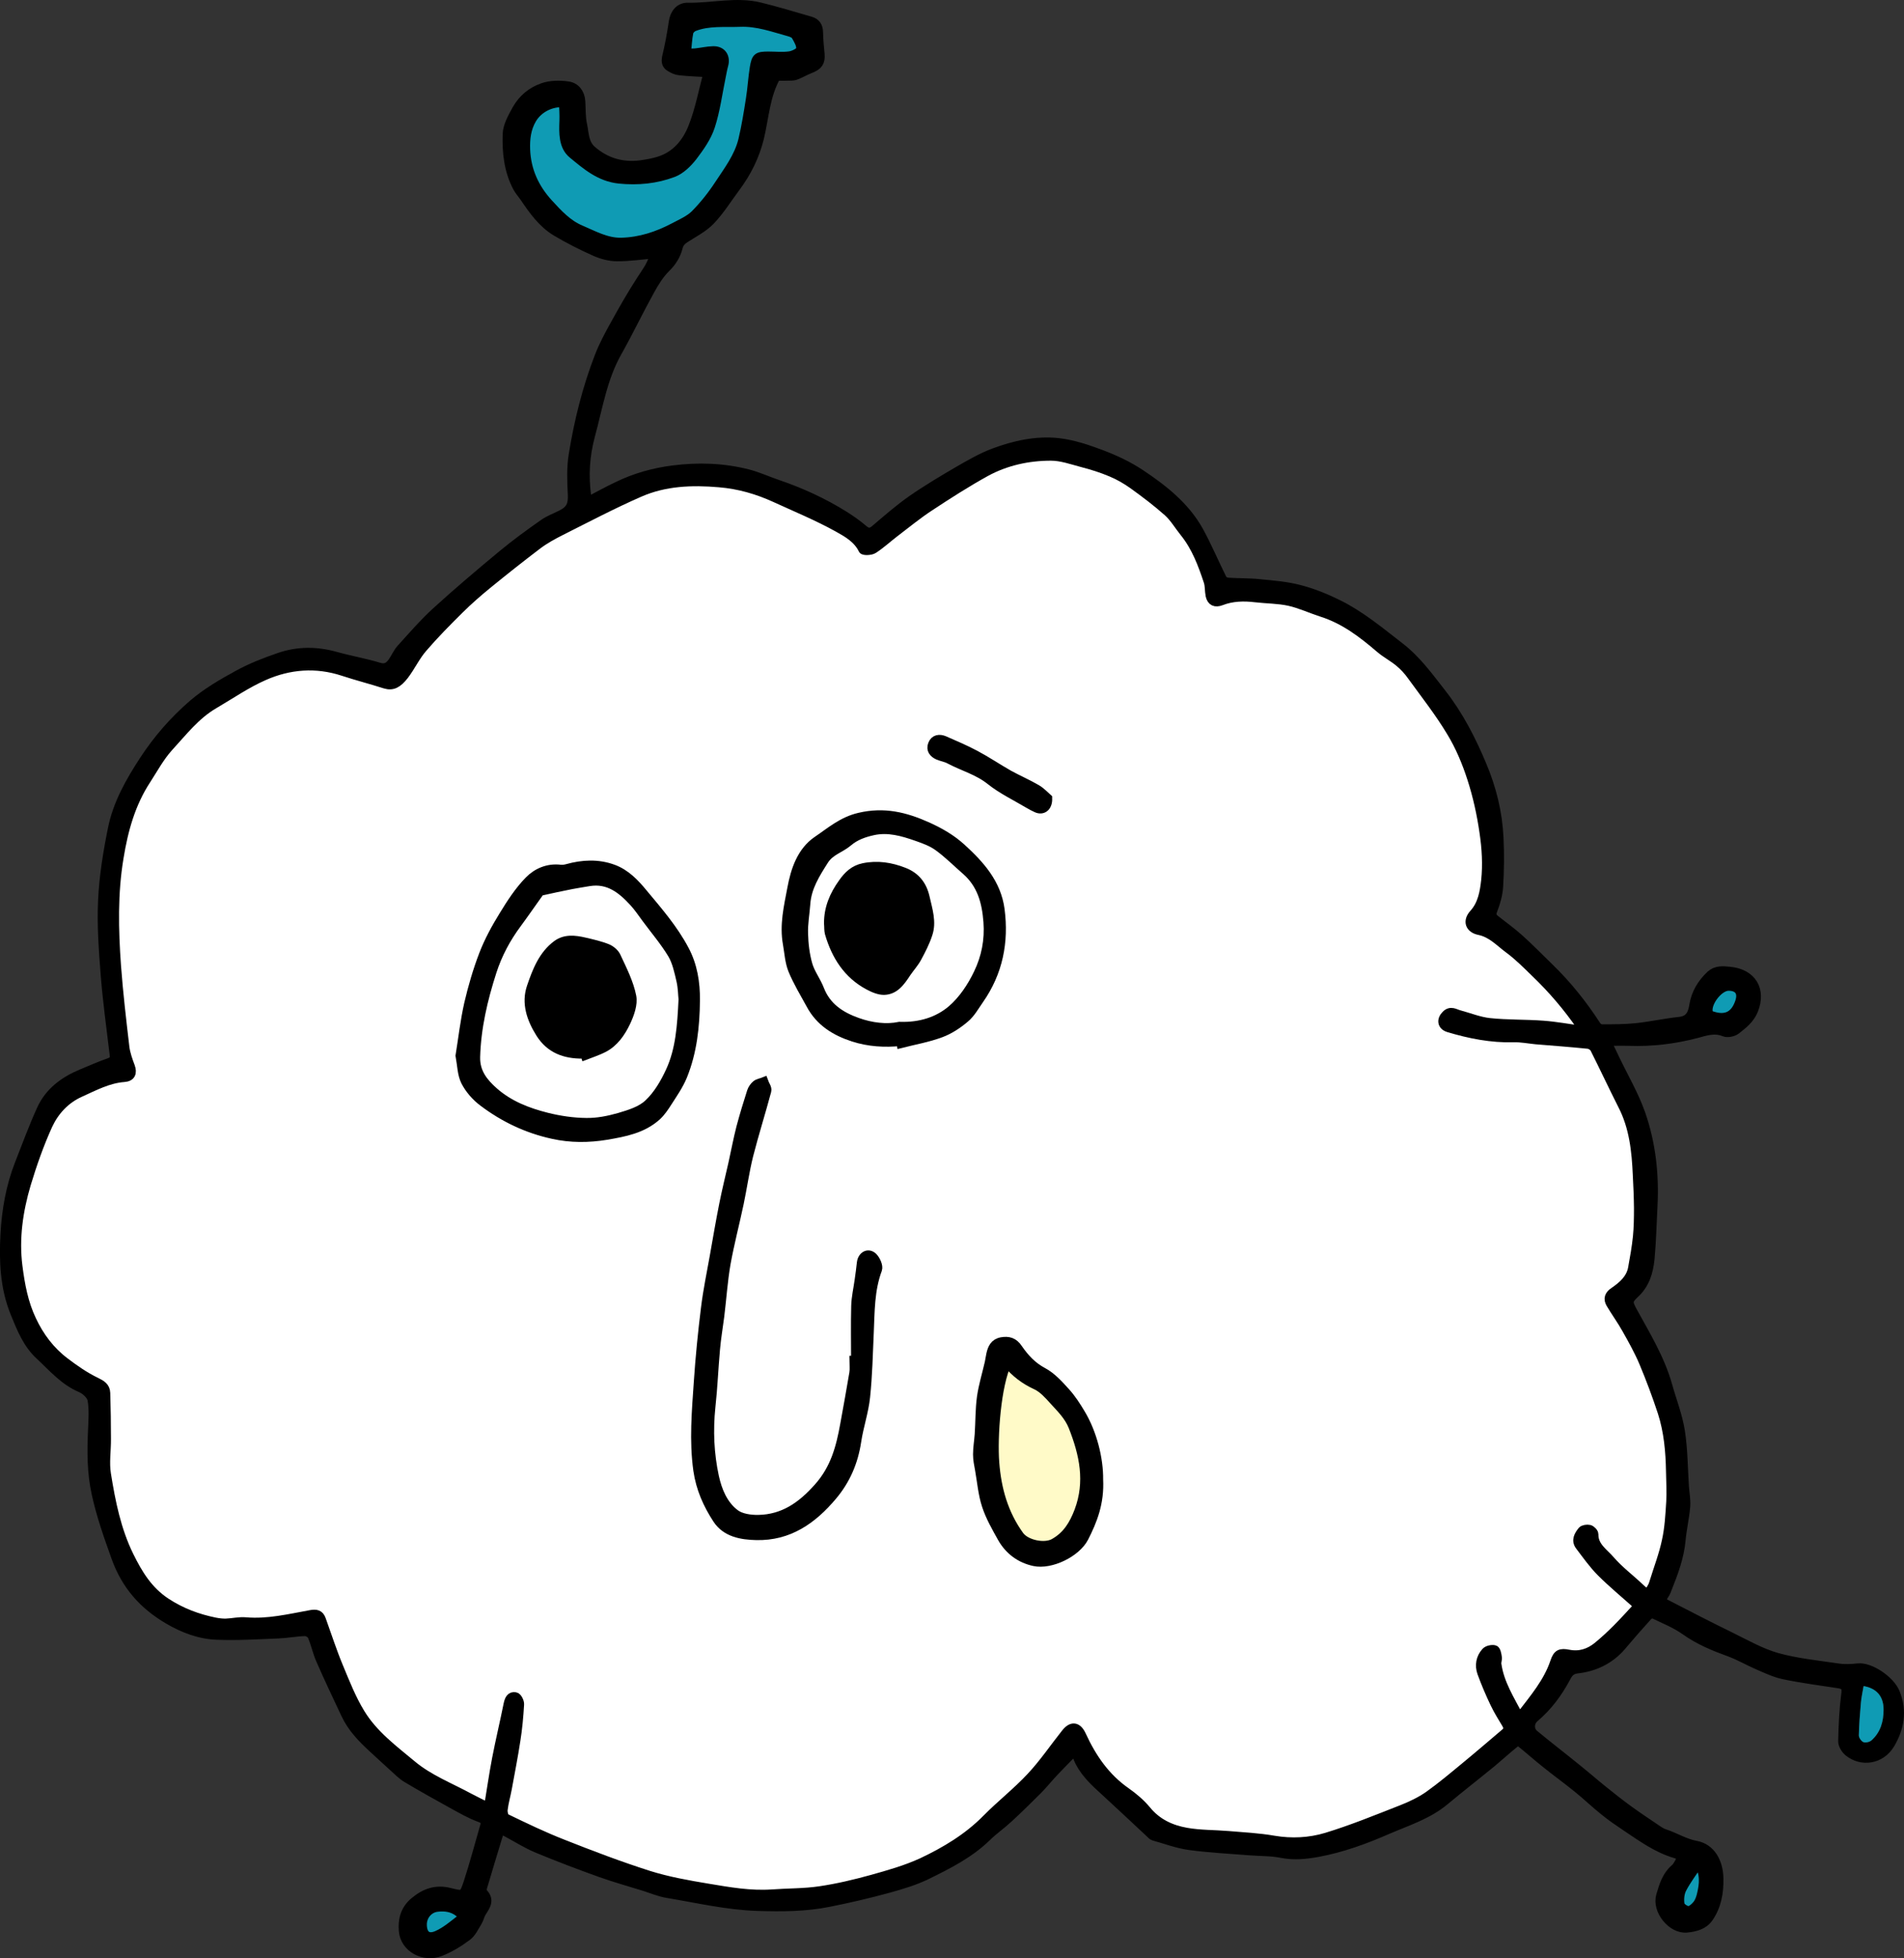 <?xml version="1.0" encoding="utf-8"?>
<!-- Generator: Adobe Illustrator 24.0.1, SVG Export Plug-In . SVG Version: 6.00 Build 0)  -->
<svg version="1.1" id="レイヤー_1" xmlns="http://www.w3.org/2000/svg" xmlns:xlink="http://www.w3.org/1999/xlink" x="0px"
	 y="0px" viewBox="0 0 161.12 165.65" style="enable-background:new 0 0 161.12 165.65;" xml:space="preserve">
<rect x="0" y="0" width="161.12" height="165.65" fill="#333333" stroke="none"/>
<style type="text/css">
	.st0{fill:#0F9BB4;}
	.st1{fill:#FFFFFF;}
	.st2{fill:#FFFAC8;}
	.st3{fill:none;stroke:#000000;stroke-width:0.8;stroke-miterlimit:10;}
	.st4{fill:none;stroke:#000000;stroke-width:0.3;stroke-miterlimit:10;}
</style>
<g id="XMLID_1_">
	<g>
		<path d="M160.37,143.2c0.63,1.54,0.36,2.99-0.44,4.34c-0.79,1.3-2.39,1.54-3.5,0.64c-0.24-0.2-0.49-0.59-0.48-0.89
			c0.03-1.33,0.09-2.66,0.26-3.98c0.08-0.58-0.05-0.8-0.6-0.89c-1.55-0.24-3.11-0.44-4.65-0.76c-0.76-0.16-1.49-0.51-2.21-0.82
			c-0.81-0.35-1.57-0.8-2.39-1.1c-1.32-0.48-2.59-1-3.75-1.83c-0.82-0.58-1.78-0.96-2.69-1.4c-0.11-0.05-0.38,0.06-0.48,0.17
			c-0.76,0.84-1.51,1.69-2.24,2.56c-0.99,1.15-2.28,1.76-3.73,1.92c-0.61,0.07-0.79,0.42-0.99,0.79c-0.68,1.27-1.52,2.4-2.63,3.34
			c-0.46,0.39-0.48,1.07-0.03,1.44c1.16,0.96,2.36,1.88,3.53,2.83c0.81,0.65,1.59,1.33,2.4,1.98c0.67,0.54,1.36,1.08,2.06,1.59
			c0.77,0.56,1.56,1.08,2.34,1.61c0.22,0.15,0.44,0.3,0.68,0.38c0.91,0.29,1.71,0.82,2.69,1c1.22,0.22,1.9,1.38,1.92,2.8
			c0.02,1.19-0.18,2.31-0.86,3.3c-0.44,0.63-1.16,0.79-1.83,0.86c-1.27,0.13-2.57-1.5-2.2-2.73c0.24-0.81,0.48-1.65,1.17-2.25
			c0.15-0.12,0.26-0.3,0.36-0.47c0.27-0.46,0.2-0.7-0.31-0.84c-1.53-0.45-2.8-1.37-4.1-2.24c-0.64-0.43-1.28-0.86-1.88-1.35
			c-0.77-0.61-1.48-1.3-2.25-1.92c-0.89-0.73-1.83-1.4-2.72-2.12c-0.72-0.57-1.4-1.18-2.11-1.75c-0.11-0.09-0.39-0.1-0.49-0.01
			c-0.68,0.54-1.32,1.13-1.99,1.69c-1.32,1.08-2.67,2.13-3.98,3.22c-1.42,1.19-3.16,1.73-4.81,2.44c-1.92,0.84-3.88,1.56-5.95,1.94
			c-1,0.18-1.99,0.28-3.02,0.08c-0.87-0.18-1.78-0.15-2.67-0.22c-1.71-0.14-3.44-0.22-5.14-0.45c-1.03-0.14-2.02-0.52-3.03-0.8
			c-0.11-0.03-0.19-0.14-0.28-0.22c-1.29-1.2-2.57-2.41-3.87-3.6c-0.92-0.83-1.81-1.66-2.28-2.84c-0.06-0.14-0.16-0.26-0.32-0.51
			c-0.62,0.63-1.18,1.2-1.74,1.79c-0.44,0.47-0.85,0.98-1.31,1.45c-0.82,0.82-1.64,1.63-2.5,2.42c-0.59,0.55-1.27,1.02-1.85,1.59
			c-1.46,1.42-3.25,2.32-5.04,3.2c-1.04,0.51-2.19,0.85-3.32,1.16c-1.65,0.45-3.32,0.84-4.99,1.17c-1.98,0.4-3.99,0.4-6.01,0.34
			c-2.61-0.08-5.12-0.68-7.67-1.1c-0.64-0.11-1.26-0.37-1.88-0.57c-1.25-0.39-2.52-0.74-3.75-1.18c-1.79-0.64-3.58-1.32-5.34-2.05
			c-0.87-0.36-1.69-0.88-2.53-1.33c-0.56-0.31-0.65-0.28-0.83,0.32c-0.43,1.42-0.87,2.85-1.29,4.28c-0.05,0.15-0.06,0.41,0.03,0.5
			c0.61,0.61,0.23,1.11-0.11,1.64c-0.15,0.24-0.2,0.54-0.35,0.79c-0.27,0.43-0.49,0.94-0.88,1.23c-0.69,0.52-1.45,0.98-2.25,1.3
			c-1.39,0.56-3.01-0.32-3.12-1.75c-0.07-0.86,0.09-1.75,0.93-2.45c0.92-0.77,1.85-1.06,2.97-0.78c1.14,0.28,1.19,0.32,1.57-0.82
			c0.52-1.59,0.95-3.21,1.41-4.81c0.11-0.38,0.01-0.57-0.43-0.73c-0.8-0.29-1.55-0.73-2.3-1.14c-1.3-0.72-2.6-1.44-3.87-2.2
			c-0.42-0.25-0.77-0.62-1.14-0.95c-0.57-0.51-1.13-1.04-1.69-1.55c-0.93-0.85-1.8-1.74-2.34-2.9c-0.72-1.53-1.45-3.06-2.12-4.6
			c-0.29-0.65-0.43-1.37-0.71-2.02c-0.08-0.19-0.41-0.39-0.62-0.38c-0.75,0.02-1.5,0.17-2.25,0.2c-1.73,0.07-3.47,0.18-5.2,0.11
			c-1.46-0.05-2.83-0.57-4.11-1.32c-2.1-1.23-3.59-2.9-4.43-5.26c-0.64-1.78-1.27-3.56-1.67-5.41c-0.39-1.77-0.38-3.56-0.3-5.35
			c0.04-0.86,0.1-1.73-0.04-2.56c-0.07-0.39-0.55-0.84-0.95-1.01c-1.43-0.6-2.4-1.76-3.49-2.77c-1.03-0.95-1.54-2.22-2.07-3.52
			c-0.9-2.18-0.98-4.44-0.86-6.7c0.11-2.02,0.46-4.04,1.21-5.95c0.6-1.53,1.17-3.08,1.85-4.58c0.67-1.49,1.91-2.41,3.39-3.03
			c0.8-0.33,1.58-0.68,2.39-0.96c0.36-0.14,0.44-0.32,0.4-0.68c-0.27-2.25-0.58-4.5-0.76-6.75c-0.16-2.09-0.32-4.19-0.22-6.28
			c0.09-2.01,0.42-4.04,0.82-6.02c0.42-2.13,1.48-4.01,2.67-5.83c1.16-1.78,2.55-3.37,4.15-4.75c1.13-0.97,2.46-1.75,3.78-2.47
			c1.11-0.61,2.31-1.08,3.51-1.49c1.56-0.54,3.15-0.54,4.76-0.09c1.2,0.34,2.45,0.55,3.64,0.91c0.6,0.19,0.91-0.03,1.21-0.45
			c0.24-0.35,0.42-0.78,0.7-1.09c0.98-1.08,1.93-2.18,2.99-3.15c1.81-1.65,3.68-3.23,5.56-4.79c1.12-0.93,2.3-1.79,3.5-2.63
			c0.46-0.33,1.02-0.53,1.53-0.79c0.8-0.4,0.97-0.87,0.93-1.72c-0.06-1.11-0.1-2.23,0.07-3.32c0.46-2.84,1.15-5.63,2.19-8.32
			c0.36-0.94,0.85-1.85,1.34-2.73c0.7-1.27,1.42-2.53,2.21-3.75c0.46-0.72,1-1.39,1.12-2.24c-1.1,0.09-2.14,0.25-3.18,0.24
			c-0.62,0-1.27-0.18-1.84-0.43c-1.12-0.5-2.23-1.06-3.29-1.69c-1.16-0.7-1.94-1.8-2.69-2.91c-0.19-0.27-0.42-0.53-0.58-0.82
			c-0.75-1.41-0.92-2.98-0.86-4.53c0.03-0.69,0.43-1.38,0.8-2.06c0.53-0.93,1.28-1.51,2.18-1.83c0.66-0.24,1.46-0.24,2.16-0.14
			c0.61,0.09,1.01,0.6,1.05,1.29c0.04,0.66,0.01,1.33,0.15,1.97c0.16,0.75,0.12,1.58,0.79,2.17c1.2,1.04,2.59,1.44,4.15,1.24
			c0.51-0.07,1.02-0.16,1.51-0.31c1.47-0.44,2.39-1.56,2.91-2.88c0.58-1.46,0.87-3.05,1.3-4.64c-0.93-0.05-1.68-0.08-2.43-0.16
			c-0.27-0.02-0.54-0.15-0.77-0.29c-0.33-0.18-0.4-0.45-0.31-0.86c0.24-0.99,0.42-1.99,0.57-3c0.11-0.69,0.53-1.21,1.22-1.19
			c2.04,0.04,4.07-0.52,6.1-0.02c1.43,0.35,2.84,0.78,4.26,1.19c0.46,0.13,0.66,0.45,0.67,0.94c0.01,0.62,0.07,1.24,0.13,1.86
			c0.05,0.64-0.15,0.93-0.77,1.18c-0.42,0.16-0.81,0.39-1.23,0.56c-0.16,0.07-0.34,0.08-0.52,0.08c-0.4,0.02-0.79,0.01-1.18,0.01
			c-0.93,1.63-1.01,3.48-1.43,5.23c-0.38,1.54-1.06,2.91-2,4.17c-0.7,0.94-1.33,1.96-2.13,2.8c-0.59,0.62-1.4,1.03-2.13,1.5
			c-0.31,0.2-0.52,0.4-0.62,0.8c-0.17,0.65-0.51,1.21-1.03,1.72c-0.54,0.53-0.96,1.21-1.33,1.88c-0.96,1.73-1.81,3.52-2.78,5.24
			c-1.25,2.21-1.63,4.69-2.28,7.08c-0.46,1.7-0.56,3.41-0.32,5.15c0.01,0.08,0.04,0.16,0.07,0.23c0.01,0.03,0.05,0.05,0.16,0.15
			c0.77-0.4,1.57-0.84,2.39-1.23c1.49-0.73,3.07-1.17,4.72-1.38c2.13-0.27,4.24-0.2,6.32,0.33c0.85,0.22,1.65,0.59,2.47,0.87
			c2.01,0.68,3.92,1.56,5.71,2.68c0.55,0.35,1.09,0.73,1.58,1.15c0.39,0.33,0.65,0.31,1.03-0.01c1-0.85,1.99-1.72,3.06-2.47
			c1.29-0.9,2.64-1.7,3.99-2.49c0.96-0.55,1.94-1.12,2.98-1.51c1.74-0.65,3.58-1.06,5.44-0.86c1.25,0.14,2.49,0.56,3.68,1.01
			c1.13,0.43,2.24,0.95,3.25,1.62c1.94,1.29,3.79,2.74,4.95,4.82c0.73,1.33,1.32,2.74,2,4.1c0.07,0.14,0.33,0.25,0.51,0.26
			c0.87,0.06,1.75,0.03,2.61,0.12c1.15,0.11,2.31,0.2,3.41,0.49c1.13,0.29,2.23,0.74,3.28,1.26c1.9,0.94,3.52,2.3,5.19,3.59
			c1.43,1.1,2.45,2.52,3.54,3.91c1.45,1.85,2.52,3.93,3.42,6.08c0.83,1.96,1.34,4.02,1.44,6.15c0.07,1.37,0.05,2.74-0.03,4.11
			c-0.04,0.68-0.24,1.38-0.49,2.02c-0.17,0.43-0.02,0.62,0.26,0.84c0.67,0.53,1.36,1.02,1.99,1.59c0.87,0.78,1.68,1.62,2.52,2.43
			c1.52,1.47,2.83,3.11,3.98,4.88c0.09,0.15,0.3,0.31,0.45,0.31c0.99,0,1.98,0,2.96-0.1c1.22-0.13,2.43-0.4,3.65-0.53
			c0.87-0.09,1.11-0.64,1.23-1.36c0.16-1.02,0.67-1.86,1.41-2.56c0.47-0.43,1.02-0.38,1.62-0.32c1.85,0.18,2.68,1.55,2,3.26
			c-0.31,0.77-0.9,1.21-1.48,1.67c-0.23,0.18-0.7,0.28-0.96,0.18c-0.84-0.35-1.61-0.08-2.38,0.13c-1.88,0.49-3.78,0.72-5.72,0.65
			c-0.6-0.02-1.19,0-1.91,0c0.28,0.58,0.5,1.05,0.73,1.53c0.74,1.54,1.62,3.04,2.18,4.64c0.87,2.5,1.16,5.13,1.02,7.78
			c-0.08,1.49-0.11,2.99-0.25,4.47c-0.11,1.1-0.42,2.15-1.29,2.94c-0.61,0.57-0.58,0.76-0.18,1.5c1.11,2.02,2.32,3.99,2.96,6.24
			c0.36,1.3,0.87,2.58,1.08,3.91c0.24,1.54,0.24,3.12,0.34,4.68c0.04,0.55,0.15,1.11,0.11,1.66c-0.08,0.95-0.3,1.89-0.39,2.84
			c-0.13,1.47-0.65,2.83-1.19,4.18c-0.04,0.1-0.08,0.22-0.14,0.32c-0.43,0.68-0.44,0.69,0.24,1.03c1.74,0.9,3.49,1.8,5.25,2.66
			c1.31,0.64,2.59,1.38,3.97,1.77c1.68,0.47,3.46,0.64,5.2,0.9c0.55,0.08,1.11,0.05,1.66-0.01
			C158.22,141,159.93,142.12,160.37,143.2z M159.39,144.64c0.01-1.13-0.58-1.82-1.69-2.01c-0.08,0.48-0.19,0.96-0.23,1.45
			c-0.08,0.91-0.15,1.81-0.17,2.72c0,0.2,0.21,0.5,0.39,0.57c0.18,0.07,0.52-0.01,0.68-0.15
			C159.13,146.54,159.39,145.63,159.39,144.64z M147.22,84.79c0.3-0.86-0.08-1.38-0.95-1.38c-0.89,0-2.03,1.56-1.69,2.35
			c0.03,0.08,0.17,0.15,0.28,0.18C145.99,86.32,146.81,85.99,147.22,84.79z M144,160.25c0.21-0.88,0.3-1.75-0.26-2.69
			c-0.52,0.8-1.04,1.47-1.42,2.21c-0.2,0.39-0.24,0.91-0.17,1.35c0.04,0.22,0.47,0.52,0.73,0.52c0.25,0,0.56-0.28,0.75-0.52
			C143.82,160.88,143.93,160.55,144,160.25z M141.4,127.03c0.05-0.85-0.01-1.71-0.02-2.56c-0.03-1.69-0.18-3.38-0.7-5
			c-0.47-1.43-1-2.85-1.58-4.23c-0.41-0.97-0.93-1.9-1.45-2.82c-0.41-0.74-0.92-1.43-1.35-2.16c-0.23-0.4-0.12-0.71,0.31-0.99
			c0.71-0.49,1.39-1.07,1.56-1.99c0.16-0.88,0.32-1.77,0.41-2.66c0.08-0.8,0.09-1.62,0.09-2.43c-0.01-0.93-0.05-1.87-0.1-2.8
			c-0.09-2.04-0.3-4.05-1.26-5.91c-0.8-1.58-1.55-3.19-2.35-4.78c-0.09-0.18-0.36-0.36-0.56-0.38c-1.47-0.15-2.94-0.26-4.41-0.38
			c-0.63-0.06-1.26-0.19-1.89-0.17c-1.9,0.05-3.73-0.31-5.52-0.85c-0.55-0.17-0.61-0.65-0.21-1.05c0.39-0.4,0.73-0.12,1.1-0.02
			c0.86,0.23,1.71,0.58,2.58,0.67c1.5,0.16,3.02,0.11,4.52,0.22c1.08,0.08,2.16,0.28,3.38,0.45c-0.09-0.24-0.11-0.32-0.15-0.38
			c-1.13-1.64-2.42-3.15-3.86-4.53c-0.72-0.7-1.43-1.42-2.23-2.01c-0.79-0.58-1.46-1.35-2.51-1.57c-0.81-0.16-1.03-0.77-0.48-1.38
			c0.75-0.82,0.91-1.88,1.02-2.85c0.14-1.33,0.06-2.71-0.14-4.04c-0.22-1.55-0.56-3.1-1.04-4.58c-0.44-1.37-1.01-2.73-1.76-3.96
			c-0.99-1.65-2.19-3.17-3.32-4.73c-0.3-0.42-0.65-0.81-1.04-1.13c-0.52-0.44-1.15-0.76-1.66-1.2c-1.49-1.28-3.03-2.45-4.93-3.05
			c-0.93-0.3-1.82-0.72-2.76-0.93c-0.93-0.2-1.9-0.19-2.84-0.3c-1-0.12-1.98-0.1-2.93,0.27c-0.48,0.18-0.79,0.05-0.9-0.45
			c-0.08-0.39-0.04-0.81-0.16-1.18c-0.49-1.48-1.03-2.93-2.03-4.17c-0.46-0.57-0.84-1.23-1.38-1.72c-0.93-0.83-1.94-1.59-2.95-2.32
			c-0.58-0.41-1.21-0.78-1.87-1.05c-0.8-0.34-1.64-0.6-2.49-0.82c-0.86-0.23-1.74-0.54-2.61-0.54c-1.92,0-3.8,0.41-5.5,1.33
			c-1.63,0.9-3.21,1.91-4.77,2.94c-1.03,0.67-1.98,1.46-2.96,2.2c-0.6,0.46-1.16,0.98-1.79,1.39c-0.22,0.15-0.82,0.16-0.87,0.05
			c-0.45-0.93-1.32-1.42-2.11-1.86c-1.71-0.95-3.53-1.7-5.32-2.52c-1.51-0.69-3.06-1.14-4.75-1.28c-2.32-0.2-4.6-0.11-6.73,0.82
			c-2.27,0.99-4.47,2.15-6.68,3.26c-0.67,0.34-1.35,0.71-1.95,1.16c-1.44,1.09-2.85,2.21-4.25,3.35c-0.82,0.67-1.62,1.37-2.37,2.11
			c-1.07,1.06-2.13,2.13-3.11,3.27c-0.61,0.7-1.01,1.57-1.57,2.31c-0.56,0.72-0.99,0.94-1.61,0.75c-1.18-0.38-2.37-0.68-3.55-1.07
			c-2.29-0.75-4.56-0.57-6.71,0.38c-1.48,0.65-2.84,1.59-4.24,2.41c-1.56,0.91-2.64,2.33-3.83,3.62c-0.74,0.82-1.28,1.82-1.88,2.75
			c-1.32,2.01-1.94,4.26-2.32,6.59c-0.51,3.04-0.44,6.11-0.22,9.17c0.17,2.3,0.44,4.6,0.71,6.89c0.07,0.56,0.27,1.11,0.47,1.65
			c0.18,0.5,0.06,0.85-0.52,0.89c-1.35,0.1-2.51,0.73-3.71,1.27c-1.28,0.57-2.19,1.57-2.75,2.78c-0.73,1.61-1.32,3.29-1.83,4.98
			c-0.67,2.27-1.01,4.6-0.71,6.96c0.2,1.56,0.48,3.1,1.17,4.55c0.66,1.41,1.57,2.62,2.8,3.55c0.83,0.63,1.7,1.24,2.64,1.69
			c0.47,0.23,0.8,0.42,0.82,0.93c0.04,1.29,0.06,2.58,0.06,3.87c0.01,1-0.16,2.02,0,2.99c0.38,2.37,0.85,4.73,1.93,6.93
			c0.77,1.56,1.61,2.94,3.12,3.94c1.3,0.85,2.67,1.36,4.15,1.66c0.31,0.06,0.63,0.1,0.94,0.09c0.56-0.02,1.12-0.16,1.66-0.11
			c1.88,0.16,3.68-0.28,5.5-0.61c0.45-0.08,0.73-0.04,0.89,0.41c0.48,1.33,0.91,2.67,1.45,3.97c0.56,1.35,1.1,2.73,1.86,3.97
			c1.09,1.79,2.78,3.05,4.37,4.37c1.44,1.2,3.21,1.88,4.85,2.77c0.52,0.28,1.05,0.53,1.64,0.82c0.24-1.43,0.43-2.79,0.69-4.14
			c0.3-1.55,0.67-3.09,0.98-4.63c0.08-0.36,0.21-0.67,0.59-0.59c0.16,0.03,0.36,0.42,0.34,0.63c-0.06,1.01-0.15,2.02-0.31,3.02
			c-0.21,1.38-0.48,2.74-0.73,4.11c-0.11,0.59-0.28,1.17-0.35,1.76c-0.03,0.25,0.07,0.67,0.24,0.75c1.59,0.77,3.19,1.54,4.83,2.18
			c2.4,0.95,4.82,1.87,7.27,2.65c1.63,0.51,3.32,0.81,5.01,1.09c1.79,0.3,3.59,0.62,5.44,0.49c1.34-0.1,2.71-0.07,4.04-0.27
			c1.49-0.22,2.96-0.57,4.41-0.97c1.43-0.4,2.88-0.81,4.23-1.43c1.99-0.94,3.88-2.07,5.46-3.67c1.21-1.23,2.59-2.3,3.77-3.57
			c1.07-1.14,1.95-2.45,2.93-3.68c0.51-0.65,0.97-0.59,1.32,0.16c0.87,1.9,2.02,3.58,3.77,4.8c0.63,0.44,1.24,0.96,1.73,1.55
			c0.89,1.09,2.07,1.63,3.37,1.86c1.17,0.21,2.38,0.18,3.57,0.28c1.27,0.11,2.56,0.17,3.82,0.39c1.53,0.26,3.05,0.18,4.48-0.25
			c2.17-0.66,4.29-1.53,6.41-2.36c0.78-0.31,1.56-0.68,2.25-1.16c1.08-0.77,2.1-1.63,3.13-2.48c1.12-0.92,2.22-1.87,3.33-2.81
			c0.28-0.23,0.3-0.48,0.12-0.79c-0.35-0.58-0.71-1.16-1-1.77c-0.4-0.84-0.76-1.69-1.08-2.56c-0.22-0.62-0.11-1.25,0.33-1.74
			c0.15-0.17,0.51-0.24,0.72-0.19c0.13,0.03,0.2,0.4,0.23,0.63c0.03,0.19-0.07,0.39-0.04,0.58c0.23,1.64,1.11,2.99,1.86,4.43
			c0.12-0.07,0.21-0.09,0.26-0.14c1.07-1.4,2.23-2.75,2.81-4.47c0.23-0.69,0.46-0.79,1.17-0.65c0.93,0.18,1.75-0.09,2.46-0.67
			c0.56-0.46,1.1-0.96,1.62-1.48c0.64-0.64,1.24-1.31,1.84-1.96c-1.11-1-2.2-1.89-3.19-2.88c-0.66-0.67-1.21-1.45-1.78-2.2
			c-0.35-0.46-0.09-0.89,0.2-1.25c0.1-0.12,0.41-0.16,0.59-0.12c0.15,0.04,0.37,0.26,0.37,0.4c-0.02,1.04,0.84,1.56,1.39,2.2
			c0.74,0.86,1.66,1.54,2.48,2.32c0.64,0.6,0.75,0.6,1.14-0.16c0.04-0.09,0.07-0.18,0.1-0.28c0.36-1.17,0.81-2.33,1.06-3.52
			C141.27,129.27,141.33,128.14,141.4,127.03z M67.77,4.18c0.06-0.36-0.2-0.8-0.41-1.16c-0.1-0.18-0.38-0.29-0.61-0.35
			c-1.35-0.37-2.67-0.86-4.13-0.8c-1.31,0.05-2.64-0.11-3.9,0.38c-0.19,0.07-0.41,0.3-0.45,0.49c-0.11,0.55-0.13,1.1-0.2,1.76
			c0.31,0,0.56,0.02,0.81-0.01c0.49-0.05,0.98-0.17,1.47-0.18c0.72-0.02,1.07,0.52,0.87,1.21c-0.09,0.32-0.14,0.65-0.21,0.98
			c-0.29,1.4-0.47,2.83-0.91,4.18c-0.3,0.92-0.9,1.76-1.49,2.54c-0.43,0.55-1.01,1.13-1.65,1.37c-1.45,0.55-2.99,0.7-4.57,0.54
			c-1.63-0.17-2.78-1.17-3.92-2.11c-0.8-0.65-0.77-1.78-0.73-2.8c0.02-0.52-0.02-1.05-0.04-1.55c-1.16-0.06-2.18,0.53-2.69,1.38
			c-0.48,0.81-0.58,1.68-0.55,2.59c0.07,1.79,0.76,3.3,1.97,4.61c0.8,0.87,1.6,1.74,2.7,2.2c1.11,0.47,2.19,1.09,3.45,1.06
			c1.6-0.04,3.07-0.53,4.46-1.26c0.62-0.33,1.3-0.62,1.78-1.09c0.75-0.76,1.43-1.61,2.02-2.51c0.79-1.2,1.69-2.37,2.04-3.81
			c0.27-1.14,0.46-2.31,0.64-3.47c0.14-0.88,0.19-1.78,0.33-2.66c0.15-0.87,0.27-0.94,1.14-0.95c0.62,0,1.25,0.07,1.86-0.02
			C67.19,4.68,67.73,4.42,67.77,4.18z M38.96,162.39c0.28-0.2,0.14-0.43-0.1-0.62c-0.55-0.44-1.19-0.53-1.86-0.45
			c-0.72,0.08-1.26,0.7-1.28,1.44c-0.01,0.92,0.46,1.33,1.3,0.95C37.72,163.4,38.34,162.87,38.96,162.39z"/>
		<path class="st0" d="M157.7,142.63c1.11,0.19,1.7,0.88,1.69,2.01c0,0.99-0.26,1.9-1.02,2.58c-0.16,0.14-0.5,0.22-0.68,0.15
			c-0.18-0.07-0.39-0.37-0.39-0.57c0.02-0.91,0.09-1.81,0.17-2.72C157.51,143.59,157.62,143.11,157.7,142.63z"/>
		<path class="st0" d="M146.27,83.41c0.87,0,1.25,0.52,0.95,1.38c-0.41,1.2-1.23,1.53-2.36,1.15c-0.11-0.03-0.25-0.1-0.28-0.18
			C144.24,84.97,145.38,83.41,146.27,83.41z"/>
		<path class="st0" d="M143.74,157.56c0.56,0.94,0.47,1.81,0.26,2.69c-0.07,0.3-0.18,0.63-0.37,0.87c-0.19,0.24-0.5,0.52-0.75,0.52
			c-0.26,0-0.69-0.3-0.73-0.52c-0.07-0.44-0.03-0.96,0.17-1.35C142.7,159.03,143.22,158.36,143.74,157.56z"/>
		<path class="st1" d="M141.38,124.47c0.01,0.85,0.07,1.71,0.02,2.56c-0.07,1.11-0.13,2.24-0.37,3.32c-0.25,1.19-0.7,2.35-1.06,3.52
			c-0.03,0.1-0.06,0.19-0.1,0.28c-0.39,0.76-0.5,0.76-1.14,0.16c-0.82-0.78-1.74-1.46-2.48-2.32c-0.55-0.64-1.41-1.16-1.39-2.2
			c0-0.14-0.22-0.36-0.37-0.4c-0.18-0.04-0.49,0-0.59,0.12c-0.29,0.36-0.55,0.79-0.2,1.25c0.57,0.75,1.12,1.53,1.78,2.2
			c0.99,0.99,2.08,1.88,3.19,2.88c-0.6,0.65-1.2,1.32-1.84,1.96c-0.52,0.52-1.06,1.02-1.62,1.48c-0.71,0.58-1.53,0.85-2.46,0.67
			c-0.71-0.14-0.94-0.04-1.17,0.65c-0.58,1.72-1.74,3.07-2.81,4.47c-0.05,0.05-0.14,0.07-0.26,0.14c-0.75-1.44-1.63-2.79-1.86-4.43
			c-0.03-0.19,0.07-0.39,0.04-0.58c-0.03-0.23-0.1-0.6-0.23-0.63c-0.21-0.05-0.57,0.02-0.72,0.19c-0.44,0.49-0.55,1.12-0.33,1.74
			c0.32,0.87,0.68,1.72,1.08,2.56c0.29,0.61,0.65,1.19,1,1.77c0.18,0.31,0.16,0.56-0.12,0.79c-1.11,0.94-2.21,1.89-3.33,2.81
			c-1.03,0.85-2.05,1.71-3.13,2.48c-0.69,0.48-1.47,0.85-2.25,1.16c-2.12,0.83-4.24,1.7-6.41,2.36c-1.43,0.43-2.95,0.51-4.48,0.25
			c-1.26-0.22-2.55-0.28-3.82-0.39c-1.19-0.1-2.4-0.07-3.57-0.28c-1.3-0.23-2.48-0.77-3.37-1.86c-0.49-0.59-1.1-1.11-1.73-1.55
			c-1.75-1.22-2.9-2.9-3.77-4.8c-0.35-0.75-0.81-0.81-1.32-0.16c-0.98,1.23-1.86,2.54-2.93,3.68c-1.18,1.27-2.56,2.34-3.77,3.57
			c-1.58,1.6-3.47,2.73-5.46,3.67c-1.35,0.62-2.8,1.03-4.23,1.43c-1.45,0.4-2.92,0.75-4.41,0.97c-1.33,0.2-2.7,0.17-4.04,0.27
			c-1.85,0.13-3.65-0.19-5.44-0.49c-1.69-0.28-3.38-0.58-5.01-1.09c-2.45-0.78-4.87-1.7-7.27-2.65c-1.64-0.64-3.24-1.41-4.83-2.18
			c-0.17-0.08-0.27-0.5-0.24-0.75c0.07-0.59,0.24-1.17,0.35-1.76c0.25-1.37,0.52-2.73,0.73-4.11c0.16-1,0.25-2.01,0.31-3.02
			c0.02-0.21-0.18-0.6-0.34-0.63c-0.38-0.08-0.51,0.23-0.59,0.59c-0.31,1.54-0.68,3.08-0.98,4.63c-0.26,1.35-0.45,2.71-0.69,4.14
			c-0.59-0.29-1.12-0.54-1.64-0.82c-1.64-0.89-3.41-1.57-4.85-2.77c-1.59-1.32-3.28-2.58-4.37-4.37c-0.76-1.24-1.3-2.62-1.86-3.97
			c-0.54-1.3-0.97-2.64-1.45-3.97c-0.16-0.45-0.44-0.49-0.89-0.41c-1.82,0.33-3.62,0.77-5.5,0.61c-0.54-0.05-1.1,0.09-1.66,0.11
			c-0.31,0.01-0.63-0.03-0.94-0.09c-1.48-0.3-2.85-0.81-4.15-1.66c-1.51-1-2.35-2.38-3.12-3.94c-1.08-2.2-1.55-4.56-1.93-6.93
			c-0.16-0.97,0.01-1.99,0-2.99c0-1.29-0.02-2.58-0.06-3.87c-0.02-0.51-0.35-0.7-0.82-0.93c-0.94-0.45-1.81-1.06-2.64-1.69
			c-1.23-0.93-2.14-2.14-2.8-3.55c-0.69-1.45-0.97-2.99-1.17-4.55c-0.3-2.36,0.04-4.69,0.71-6.96c0.51-1.69,1.1-3.37,1.83-4.98
			c0.56-1.21,1.47-2.21,2.75-2.78c1.2-0.54,2.36-1.17,3.71-1.27c0.58-0.04,0.7-0.39,0.52-0.89c-0.2-0.54-0.4-1.09-0.47-1.65
			C10.28,86.3,10.01,84,9.84,81.7c-0.22-3.06-0.29-6.13,0.22-9.17c0.38-2.33,1-4.58,2.32-6.59c0.6-0.93,1.14-1.93,1.88-2.75
			c1.19-1.29,2.27-2.71,3.83-3.62c1.4-0.82,2.76-1.76,4.24-2.41c2.15-0.95,4.42-1.13,6.71-0.38c1.18,0.39,2.37,0.69,3.55,1.07
			c0.62,0.19,1.05-0.03,1.61-0.75c0.56-0.74,0.96-1.61,1.57-2.31c0.98-1.14,2.04-2.21,3.11-3.27c0.75-0.74,1.55-1.44,2.37-2.11
			c1.4-1.14,2.81-2.26,4.25-3.35c0.6-0.45,1.28-0.82,1.95-1.16c2.21-1.11,4.41-2.27,6.68-3.26c2.13-0.93,4.41-1.02,6.73-0.82
			c1.69,0.14,3.24,0.59,4.75,1.28c1.79,0.82,3.61,1.57,5.32,2.52c0.79,0.44,1.66,0.93,2.11,1.86c0.05,0.11,0.65,0.1,0.87-0.05
			c0.63-0.41,1.19-0.93,1.79-1.39c0.98-0.74,1.93-1.53,2.96-2.2c1.56-1.03,3.14-2.04,4.77-2.94c1.7-0.92,3.58-1.33,5.5-1.33
			c0.87,0,1.75,0.31,2.61,0.54c0.85,0.22,1.69,0.48,2.49,0.82c0.66,0.27,1.29,0.64,1.87,1.05c1.01,0.73,2.02,1.49,2.95,2.32
			c0.54,0.49,0.92,1.15,1.38,1.72c1,1.24,1.54,2.69,2.03,4.17c0.12,0.37,0.08,0.79,0.16,1.18c0.11,0.5,0.42,0.63,0.9,0.45
			c0.95-0.37,1.93-0.39,2.93-0.27c0.94,0.11,1.91,0.1,2.84,0.3c0.94,0.21,1.83,0.63,2.76,0.93c1.9,0.6,3.44,1.77,4.93,3.05
			c0.51,0.44,1.14,0.76,1.66,1.2c0.39,0.32,0.74,0.71,1.04,1.13c1.13,1.56,2.33,3.08,3.32,4.73c0.75,1.23,1.32,2.59,1.76,3.96
			c0.48,1.48,0.82,3.03,1.04,4.58c0.2,1.33,0.28,2.71,0.14,4.04c-0.11,0.97-0.27,2.03-1.02,2.85c-0.55,0.61-0.33,1.22,0.48,1.38
			c1.05,0.22,1.72,0.99,2.51,1.57c0.8,0.59,1.51,1.31,2.23,2.01c1.44,1.38,2.73,2.89,3.86,4.53c0.04,0.06,0.06,0.14,0.15,0.38
			c-1.22-0.17-2.3-0.37-3.38-0.45c-1.5-0.11-3.02-0.06-4.52-0.22c-0.87-0.09-1.72-0.44-2.58-0.67c-0.37-0.1-0.71-0.38-1.1,0.02
			c-0.4,0.4-0.34,0.88,0.21,1.05c1.79,0.54,3.62,0.9,5.52,0.85c0.63-0.02,1.26,0.11,1.89,0.17c1.47,0.12,2.94,0.23,4.41,0.38
			c0.2,0.02,0.47,0.2,0.56,0.38c0.8,1.59,1.55,3.2,2.35,4.78c0.96,1.86,1.17,3.87,1.26,5.91c0.05,0.93,0.09,1.87,0.1,2.8
			c0,0.81-0.01,1.63-0.09,2.43c-0.09,0.89-0.25,1.78-0.41,2.66c-0.17,0.92-0.85,1.5-1.56,1.99c-0.43,0.28-0.54,0.59-0.31,0.99
			c0.43,0.73,0.94,1.42,1.35,2.16c0.52,0.92,1.04,1.85,1.45,2.82c0.58,1.38,1.11,2.8,1.58,4.23
			C141.2,121.09,141.35,122.78,141.38,124.47z M91.72,130.06c0.74-1.45,1.33-2.95,1.23-4.91c0.02-1.73-0.52-3.91-1.5-5.54
			c-0.38-0.64-0.79-1.28-1.29-1.83c-0.57-0.63-1.17-1.3-1.9-1.69c-0.93-0.49-1.57-1.2-2.13-2.01c-0.36-0.54-0.79-0.66-1.37-0.56
			c-0.6,0.11-0.79,0.55-0.9,1.06c-0.05,0.23-0.08,0.47-0.13,0.7c-0.22,0.97-0.52,1.93-0.66,2.91c-0.14,1.04-0.12,2.1-0.19,3.15
			c-0.04,0.57-0.14,1.13-0.14,1.69c0,0.44,0.09,0.87,0.17,1.3c0.18,1.01,0.26,2.05,0.58,3.02c0.31,0.95,0.83,1.85,1.32,2.73
			c0.6,1.06,1.54,1.75,2.71,2C88.92,132.38,91.06,131.34,91.72,130.06z M87.73,68.34c0.47,0.22,0.93-0.06,0.91-0.8
			c-0.22-0.19-0.53-0.54-0.92-0.77c-0.77-0.45-1.59-0.8-2.37-1.23c-0.95-0.54-1.85-1.15-2.81-1.66c-0.86-0.46-1.76-0.84-2.65-1.23
			c-0.39-0.16-0.79-0.12-0.96,0.33c-0.17,0.43,0.08,0.73,0.47,0.9c0.3,0.13,0.66,0.18,0.95,0.34c1.15,0.61,2.42,0.94,3.48,1.79
			c0.98,0.78,2.14,1.33,3.23,1.98C87.27,68.12,87.5,68.23,87.73,68.34z M82.85,84.55c1.61-2.3,2.12-4.87,1.76-7.61
			c-0.29-2.2-1.69-3.76-3.26-5.19c-0.87-0.79-1.85-1.35-2.92-1.83c-1.84-0.82-3.62-1.26-5.7-0.77c-1.44,0.33-2.44,1.22-3.54,1.96
			c-1.36,0.92-1.88,2.5-2.17,4.06c-0.29,1.54-0.66,3.08-0.37,4.67c0.13,0.74,0.17,1.51,0.44,2.19c0.42,1.02,1,1.97,1.53,2.94
			c0.78,1.46,2.08,2.26,3.6,2.75c1.3,0.42,2.64,0.5,4,0.36c0.01,0.06,0.03,0.12,0.04,0.17c1.11-0.28,2.25-0.48,3.33-0.88
			c0.74-0.27,1.45-0.74,2.06-1.26C82.14,85.7,82.47,85.09,82.85,84.55z M74.24,107.38c0.1-0.27-0.14-0.79-0.38-1.03
			c-0.39-0.38-0.88-0.1-0.95,0.47c-0.05,0.49-0.12,0.98-0.19,1.48c-0.1,0.73-0.27,1.45-0.29,2.18c-0.04,1.54-0.01,3.07-0.01,4.61
			c-0.05,0-0.09,0-0.14,0c0,0.35,0.05,0.72-0.01,1.07c-0.24,1.45-0.51,2.89-0.77,4.34c-0.35,1.94-0.82,3.75-2.24,5.34
			c-1.42,1.6-2.96,2.67-5.09,2.71c-0.67,0.01-1.48-0.1-1.98-0.48c-1-0.75-1.49-1.95-1.75-3.13c-0.42-1.94-0.51-3.93-0.3-5.94
			c0.18-1.62,0.24-3.25,0.39-4.88c0.08-0.93,0.24-1.86,0.36-2.79c0.18-1.47,0.28-2.97,0.53-4.43c0.31-1.72,0.76-3.42,1.12-5.13
			c0.28-1.34,0.47-2.71,0.8-4.04c0.47-1.83,1.04-3.63,1.53-5.46c0.06-0.21-0.16-0.49-0.25-0.74c-0.2,0.08-0.44,0.11-0.61,0.24
			c-0.17,0.14-0.33,0.36-0.4,0.58c-0.32,1-0.63,2.01-0.9,3.03c-0.26,1.01-0.45,2.04-0.68,3.07c-0.26,1.14-0.54,2.28-0.77,3.43
			c-0.29,1.46-0.54,2.93-0.8,4.4c-0.26,1.45-0.56,2.89-0.74,4.35c-0.26,2.09-0.47,4.19-0.61,6.29c-0.17,2.48-0.39,4.95-0.04,7.45
			c0.22,1.53,0.82,2.88,1.64,4.13c0.74,1.13,2.04,1.35,3.28,1.38c2.74,0.07,4.75-1.34,6.44-3.35c1.14-1.35,1.79-2.88,2.05-4.62
			c0.19-1.26,0.62-2.49,0.75-3.75c0.19-1.8,0.23-3.62,0.31-5.43C73.62,110.93,73.59,109.12,74.24,107.38z M58.83,84.63
			c0.02-1.49-0.22-2.96-0.92-4.27c-0.93-1.76-2.24-3.27-3.51-4.79c-0.69-0.84-1.46-1.65-2.52-2.04c-1.28-0.47-2.58-0.4-3.88-0.04
			c-0.18,0.05-0.38,0.08-0.57,0.06c-1.06-0.13-1.99,0.28-2.66,0.97c-0.84,0.86-1.51,1.9-2.14,2.93c-0.65,1.05-1.25,2.15-1.69,3.29
			c-0.52,1.35-0.93,2.76-1.26,4.17c-0.33,1.47-0.5,2.97-0.73,4.39c0.15,0.81,0.15,1.57,0.46,2.18c0.34,0.66,0.89,1.29,1.5,1.74
			c1.75,1.32,3.71,2.25,5.86,2.72c1.51,0.34,3.04,0.33,4.55,0.08c1.52-0.26,3.04-0.54,4.24-1.62c0.36-0.33,0.64-0.75,0.91-1.17
			c0.46-0.72,0.96-1.43,1.28-2.21C58.58,88.98,58.81,86.81,58.83,84.63z"/>
		<path d="M92.95,125.15c0.1,1.96-0.49,3.46-1.23,4.91c-0.66,1.28-2.8,2.32-4.2,2.02c-1.17-0.25-2.11-0.94-2.71-2
			c-0.49-0.88-1.01-1.78-1.32-2.73c-0.32-0.97-0.4-2.01-0.58-3.02c-0.08-0.43-0.17-0.86-0.17-1.3c0-0.56,0.1-1.12,0.14-1.69
			c0.07-1.05,0.05-2.11,0.19-3.15c0.14-0.98,0.44-1.94,0.66-2.91c0.05-0.23,0.08-0.47,0.13-0.7c0.11-0.51,0.3-0.95,0.9-1.06
			c0.58-0.1,1.01,0.02,1.37,0.56c0.56,0.81,1.2,1.52,2.13,2.01c0.73,0.39,1.33,1.06,1.9,1.69c0.5,0.55,0.91,1.19,1.29,1.83
			C92.43,121.24,92.97,123.42,92.95,125.15z M91.31,127.84c0.94-2.5,0.43-4.84-0.5-7.19c-0.36-0.89-1.01-1.52-1.62-2.19
			c-0.44-0.49-0.92-1.03-1.5-1.3c-0.96-0.44-1.76-1.04-2.47-1.9c-0.92,1.88-1.23,6.3-1.06,8.47c0.17,2.25,0.76,4.34,2.1,6.19
			c0.56,0.76,2.15,1.08,2.95,0.62C90.3,129.93,90.87,128.99,91.31,127.84z"/>
		<path class="st2" d="M90.81,120.65c0.93,2.35,1.44,4.69,0.5,7.19c-0.44,1.15-1.01,2.09-2.1,2.7c-0.8,0.46-2.39,0.14-2.95-0.62
			c-1.34-1.85-1.93-3.94-2.1-6.19c-0.17-2.17,0.14-6.59,1.06-8.47c0.71,0.86,1.51,1.46,2.47,1.9c0.58,0.27,1.06,0.81,1.5,1.3
			C89.8,119.13,90.45,119.76,90.81,120.65z"/>
		<path d="M88.64,67.54c0.02,0.74-0.44,1.02-0.91,0.8c-0.23-0.11-0.46-0.22-0.67-0.35c-1.09-0.65-2.25-1.2-3.23-1.98
			c-1.06-0.85-2.33-1.18-3.48-1.79c-0.29-0.16-0.65-0.21-0.95-0.34c-0.39-0.17-0.64-0.47-0.47-0.9c0.17-0.45,0.57-0.49,0.96-0.33
			c0.89,0.39,1.79,0.77,2.65,1.23c0.96,0.51,1.86,1.12,2.81,1.66c0.78,0.43,1.6,0.78,2.37,1.23C88.11,67,88.42,67.35,88.64,67.54z"
			/>
		<path d="M84.61,76.94c0.36,2.74-0.15,5.31-1.76,7.61c-0.38,0.54-0.71,1.15-1.2,1.56c-0.61,0.52-1.32,0.99-2.06,1.26
			c-1.08,0.4-2.22,0.6-3.33,0.88c-0.01-0.05-0.03-0.11-0.04-0.17c-1.36,0.14-2.7,0.06-4-0.36c-1.52-0.49-2.82-1.29-3.6-2.75
			c-0.53-0.97-1.11-1.92-1.53-2.94c-0.27-0.68-0.31-1.45-0.44-2.19c-0.29-1.59,0.08-3.13,0.37-4.67c0.29-1.56,0.81-3.14,2.17-4.06
			c1.1-0.74,2.1-1.63,3.54-1.96c2.08-0.49,3.86-0.05,5.7,0.77c1.07,0.48,2.05,1.04,2.92,1.83C82.92,73.18,84.32,74.74,84.61,76.94z
			 M82.8,82.33c0.64-1.33,0.94-2.79,0.82-4.35c-0.13-1.72-0.55-3.23-1.9-4.39c-0.77-0.67-1.49-1.4-2.31-1.99
			c-0.53-0.39-1.19-0.63-1.82-0.85c-1.2-0.42-2.43-0.78-3.73-0.49c-0.76,0.17-1.49,0.42-2.12,0.96c-0.65,0.55-1.52,0.74-2.03,1.56
			c-0.73,1.15-1.44,2.27-1.54,3.67c-0.06,0.85-0.22,1.69-0.19,2.53c0.02,0.88,0.13,1.79,0.37,2.63c0.21,0.73,0.71,1.37,0.99,2.09
			c0.58,1.51,1.79,2.29,3.2,2.79c1.2,0.43,2.47,0.58,3.58,0.35c1.77,0.06,3.28-0.43,4.44-1.42C81.5,84.61,82.26,83.47,82.8,82.33z"
			/>
		<path class="st1" d="M83.62,77.98c0.12,1.56-0.18,3.02-0.82,4.35c-0.54,1.14-1.3,2.28-2.24,3.09c-1.16,0.99-2.67,1.48-4.44,1.42
			c-1.11,0.23-2.38,0.08-3.58-0.35c-1.41-0.5-2.62-1.28-3.2-2.79c-0.28-0.72-0.78-1.36-0.99-2.09c-0.24-0.84-0.35-1.75-0.37-2.63
			c-0.03-0.84,0.13-1.68,0.19-2.53c0.1-1.4,0.81-2.52,1.54-3.67c0.51-0.82,1.38-1.01,2.03-1.56c0.63-0.54,1.36-0.79,2.12-0.96
			c1.3-0.29,2.53,0.07,3.73,0.49c0.63,0.22,1.29,0.46,1.82,0.85c0.82,0.59,1.54,1.32,2.31,1.99C83.07,74.75,83.49,76.26,83.62,77.98
			z M78.75,79.07c0.36-1.08,0-2.16-0.24-3.22c-0.25-1.09-0.86-1.88-1.94-2.3c-1.15-0.45-2.31-0.63-3.54-0.38
			c-0.87,0.18-1.43,0.71-1.91,1.4c-0.76,1.06-1.25,2.21-1.24,3.54c0.03,0.3,0,0.61,0.08,0.9c0.57,1.95,1.6,3.58,3.44,4.56
			c0.43,0.23,0.95,0.45,1.42,0.44c1.02-0.03,1.57-0.81,2.08-1.59c0.3-0.44,0.67-0.84,0.92-1.31C78.17,80.46,78.52,79.78,78.75,79.07
			z"/>
		<path d="M78.51,75.85c0.24,1.06,0.6,2.14,0.24,3.22c-0.23,0.71-0.58,1.39-0.93,2.04c-0.25,0.47-0.62,0.87-0.92,1.31
			c-0.51,0.78-1.06,1.56-2.08,1.59c-0.47,0.01-0.99-0.21-1.42-0.44c-1.84-0.98-2.87-2.61-3.44-4.56c-0.08-0.29-0.05-0.6-0.08-0.9
			c-0.01-1.33,0.48-2.48,1.24-3.54c0.48-0.69,1.04-1.22,1.91-1.4c1.23-0.25,2.39-0.07,3.54,0.38
			C77.65,73.97,78.26,74.76,78.51,75.85z"/>
		<path d="M73.86,106.35c0.24,0.24,0.48,0.76,0.38,1.03c-0.65,1.74-0.62,3.55-0.7,5.35c-0.08,1.81-0.12,3.63-0.31,5.43
			c-0.13,1.26-0.56,2.49-0.75,3.75c-0.26,1.74-0.91,3.27-2.05,4.62c-1.69,2.01-3.7,3.42-6.44,3.35c-1.24-0.03-2.54-0.25-3.28-1.38
			c-0.82-1.25-1.42-2.6-1.64-4.13c-0.35-2.5-0.13-4.97,0.04-7.45c0.14-2.1,0.35-4.2,0.61-6.29c0.18-1.46,0.48-2.9,0.74-4.35
			c0.26-1.47,0.51-2.94,0.8-4.4c0.23-1.15,0.51-2.29,0.77-3.43c0.23-1.03,0.42-2.06,0.68-3.07c0.27-1.02,0.58-2.03,0.9-3.03
			c0.07-0.22,0.23-0.44,0.4-0.58c0.17-0.13,0.41-0.16,0.61-0.24c0.09,0.25,0.31,0.53,0.25,0.74c-0.49,1.83-1.06,3.63-1.53,5.46
			c-0.33,1.33-0.52,2.7-0.8,4.04c-0.36,1.71-0.81,3.41-1.12,5.13c-0.25,1.46-0.35,2.96-0.53,4.43c-0.12,0.93-0.28,1.86-0.36,2.79
			c-0.15,1.63-0.21,3.26-0.39,4.88c-0.21,2.01-0.12,4,0.3,5.94c0.26,1.18,0.75,2.38,1.75,3.13c0.5,0.38,1.31,0.49,1.98,0.48
			c2.13-0.04,3.67-1.11,5.09-2.71c1.42-1.59,1.89-3.4,2.24-5.34c0.26-1.45,0.53-2.89,0.77-4.34c0.06-0.35,0.01-0.72,0.01-1.07
			c0.05,0,0.09,0,0.14,0c0-1.54-0.03-3.07,0.01-4.61c0.02-0.73,0.19-1.45,0.29-2.18c0.07-0.5,0.14-0.99,0.19-1.48
			C72.98,106.25,73.47,105.97,73.86,106.35z"/>
		<path class="st0" d="M67.36,3.02c0.21,0.36,0.47,0.8,0.41,1.16c-0.04,0.24-0.58,0.5-0.92,0.56c-0.61,0.09-1.24,0.02-1.86,0.02
			C64.12,4.77,64,4.84,63.85,5.71c-0.14,0.88-0.19,1.78-0.33,2.66c-0.18,1.16-0.37,2.33-0.64,3.47c-0.35,1.44-1.25,2.61-2.04,3.81
			c-0.59,0.9-1.27,1.75-2.02,2.51c-0.48,0.47-1.16,0.76-1.78,1.09c-1.39,0.73-2.86,1.22-4.46,1.26c-1.26,0.03-2.34-0.59-3.45-1.06
			c-1.1-0.46-1.9-1.33-2.7-2.2c-1.21-1.31-1.9-2.82-1.97-4.61c-0.03-0.91,0.07-1.78,0.55-2.59c0.51-0.85,1.53-1.44,2.69-1.38
			c0.02,0.5,0.06,1.03,0.04,1.55c-0.04,1.02-0.07,2.15,0.73,2.8c1.14,0.94,2.29,1.94,3.92,2.11c1.58,0.16,3.12,0.01,4.57-0.54
			c0.64-0.24,1.22-0.82,1.65-1.37c0.59-0.78,1.19-1.62,1.49-2.54c0.44-1.35,0.62-2.78,0.91-4.18c0.07-0.33,0.12-0.66,0.21-0.98
			c0.2-0.69-0.15-1.23-0.87-1.21c-0.49,0.01-0.98,0.13-1.47,0.18c-0.25,0.03-0.5,0.01-0.81,0.01c0.07-0.66,0.09-1.21,0.2-1.76
			c0.04-0.19,0.26-0.42,0.45-0.49c1.26-0.49,2.59-0.33,3.9-0.38c1.46-0.06,2.78,0.43,4.13,0.8C66.98,2.73,67.26,2.84,67.36,3.02z"/>
		<path d="M57.91,80.36c0.7,1.31,0.94,2.78,0.92,4.27c-0.02,2.18-0.25,4.35-1.08,6.39c-0.32,0.78-0.82,1.49-1.28,2.21
			c-0.27,0.42-0.55,0.84-0.91,1.17c-1.2,1.08-2.72,1.36-4.24,1.62c-1.51,0.25-3.04,0.26-4.55-0.08c-2.15-0.47-4.11-1.4-5.86-2.72
			c-0.61-0.45-1.16-1.08-1.5-1.74c-0.31-0.61-0.31-1.37-0.46-2.18c0.23-1.42,0.4-2.92,0.73-4.39c0.33-1.41,0.74-2.82,1.26-4.17
			c0.44-1.14,1.04-2.24,1.69-3.29c0.63-1.03,1.3-2.07,2.14-2.93c0.67-0.69,1.6-1.1,2.66-0.97c0.19,0.02,0.39-0.01,0.57-0.06
			c1.3-0.36,2.6-0.43,3.88,0.04c1.06,0.39,1.83,1.2,2.52,2.04C55.67,77.09,56.98,78.6,57.91,80.36z M56.74,90.61
			c0.83-1.81,0.97-3.79,1.08-6.08c-0.04-0.33-0.04-0.97-0.18-1.58c-0.18-0.77-0.35-1.59-0.74-2.25c-0.64-1.06-1.45-2.01-2.19-3.01
			c-0.35-0.47-0.68-0.97-1.08-1.4c-1.01-1.1-2.13-1.99-3.77-1.73c-0.51,0.09-1.02,0.16-1.52,0.26c-0.86,0.17-1.7,0.35-2.55,0.54
			c-0.09,0.02-0.17,0.11-0.22,0.19c-0.61,0.85-1.2,1.71-1.82,2.55c-0.93,1.25-1.65,2.59-2.13,4.08c-0.76,2.36-1.32,4.75-1.39,7.24
			c-0.03,1.31,0.67,2.17,1.54,2.94c1.29,1.14,2.86,1.75,4.49,2.16c1.08,0.27,2.22,0.44,3.33,0.45c0.94,0.02,1.9-0.17,2.81-0.43
			c0.88-0.26,1.87-0.56,2.5-1.17C55.69,92.63,56.28,91.61,56.74,90.61z"/>
		<path class="st1" d="M57.82,84.53c-0.11,2.29-0.25,4.27-1.08,6.08c-0.46,1-1.05,2.02-1.84,2.76c-0.63,0.61-1.62,0.91-2.5,1.17
			c-0.91,0.26-1.87,0.45-2.81,0.43c-1.11-0.01-2.25-0.18-3.33-0.45c-1.63-0.41-3.2-1.02-4.49-2.16c-0.87-0.77-1.57-1.63-1.54-2.94
			c0.07-2.49,0.63-4.88,1.39-7.24c0.48-1.49,1.2-2.83,2.13-4.08c0.62-0.84,1.21-1.7,1.82-2.55c0.05-0.08,0.13-0.17,0.22-0.19
			c0.85-0.19,1.69-0.37,2.55-0.54c0.5-0.1,1.01-0.17,1.52-0.26c1.64-0.26,2.76,0.63,3.77,1.73c0.4,0.43,0.73,0.93,1.08,1.4
			c0.74,1,1.55,1.95,2.19,3.01c0.39,0.66,0.56,1.48,0.74,2.25C57.78,83.56,57.78,84.2,57.82,84.53z M53.17,86.58
			c0.34-0.71,0.66-1.61,0.52-2.33c-0.23-1.18-0.81-2.31-1.33-3.43c-0.15-0.33-0.51-0.64-0.85-0.79c-0.63-0.26-1.31-0.41-1.99-0.57
			c-0.86-0.2-1.75-0.3-2.52,0.26c-1.25,0.92-1.79,2.33-2.26,3.71c-0.49,1.44-0.01,2.83,0.77,4.08c0.88,1.41,2.22,1.91,3.81,1.89
			c0.02,0.06,0.04,0.12,0.06,0.18c0.61-0.24,1.25-0.44,1.83-0.74C52.14,88.35,52.74,87.48,53.17,86.58z"/>
		<path d="M53.69,84.25c0.14,0.72-0.18,1.62-0.52,2.33c-0.43,0.9-1.03,1.77-1.96,2.26c-0.58,0.3-1.22,0.5-1.83,0.74
			c-0.02-0.06-0.04-0.12-0.06-0.18c-1.59,0.02-2.93-0.48-3.81-1.89c-0.78-1.25-1.26-2.64-0.77-4.08c0.47-1.38,1.01-2.79,2.26-3.71
			c0.77-0.56,1.66-0.46,2.52-0.26c0.68,0.16,1.36,0.31,1.99,0.57c0.34,0.15,0.7,0.46,0.85,0.79C52.88,81.94,53.46,83.07,53.69,84.25
			z"/>
		<path class="st0" d="M38.86,161.77c0.24,0.19,0.38,0.42,0.1,0.62c-0.62,0.48-1.24,1.01-1.94,1.32c-0.84,0.38-1.31-0.03-1.3-0.95
			c0.02-0.74,0.56-1.36,1.28-1.44C37.67,161.24,38.31,161.33,38.86,161.77z"/>
	</g>
	<g>
		<path class="st3" d="M55.38,21.46c-1.1,0.09-2.14,0.25-3.18,0.24c-0.62,0-1.27-0.18-1.84-0.43c-1.12-0.5-2.23-1.06-3.29-1.69
			c-1.16-0.7-1.94-1.8-2.69-2.91c-0.19-0.27-0.42-0.53-0.58-0.82c-0.75-1.41-0.92-2.98-0.86-4.53c0.03-0.69,0.43-1.38,0.8-2.06
			c0.53-0.93,1.28-1.51,2.18-1.83c0.66-0.24,1.46-0.24,2.16-0.14c0.61,0.09,1.01,0.6,1.05,1.29c0.04,0.66,0.01,1.33,0.15,1.97
			c0.16,0.75,0.12,1.58,0.79,2.17c1.2,1.04,2.59,1.44,4.15,1.24c0.51-0.07,1.02-0.16,1.51-0.31c1.47-0.44,2.39-1.56,2.91-2.88
			c0.58-1.46,0.87-3.05,1.3-4.64c-0.93-0.05-1.68-0.08-2.43-0.16c-0.27-0.02-0.54-0.15-0.77-0.29c-0.33-0.18-0.4-0.45-0.31-0.86
			c0.24-0.99,0.42-1.99,0.57-3c0.11-0.69,0.53-1.21,1.22-1.19c2.04,0.04,4.07-0.52,6.1-0.02c1.43,0.35,2.84,0.78,4.26,1.19
			c0.46,0.13,0.66,0.45,0.67,0.94c0.01,0.62,0.07,1.24,0.13,1.86c0.05,0.64-0.15,0.93-0.77,1.18c-0.42,0.16-0.81,0.39-1.23,0.56
			c-0.16,0.07-0.34,0.08-0.52,0.08c-0.4,0.02-0.79,0.01-1.18,0.01c-0.93,1.63-1.01,3.48-1.43,5.23c-0.38,1.54-1.06,2.91-2,4.17
			c-0.7,0.94-1.33,1.96-2.13,2.8c-0.59,0.62-1.4,1.03-2.13,1.5c-0.31,0.2-0.52,0.4-0.62,0.8c-0.17,0.65-0.51,1.21-1.03,1.72
			c-0.54,0.53-0.96,1.21-1.33,1.88c-0.96,1.73-1.81,3.52-2.78,5.24c-1.25,2.21-1.63,4.69-2.28,7.08c-0.46,1.7-0.56,3.41-0.32,5.15
			c0.01,0.08,0.04,0.16,0.07,0.23c0.01,0.03,0.05,0.05,0.16,0.15c0.77-0.4,1.57-0.84,2.39-1.23c1.49-0.73,3.07-1.17,4.72-1.38
			c2.13-0.27,4.24-0.2,6.32,0.33c0.85,0.22,1.65,0.59,2.47,0.87c2.01,0.68,3.92,1.56,5.71,2.68c0.55,0.35,1.09,0.73,1.58,1.15
			c0.39,0.33,0.65,0.31,1.03-0.01c1-0.85,1.99-1.72,3.06-2.47c1.29-0.9,2.64-1.7,3.99-2.49c0.96-0.55,1.94-1.12,2.98-1.51
			c1.74-0.65,3.58-1.06,5.44-0.86c1.25,0.14,2.49,0.56,3.68,1.01c1.13,0.43,2.24,0.95,3.25,1.62c1.94,1.29,3.79,2.74,4.95,4.82
			c0.73,1.33,1.32,2.74,2,4.1c0.07,0.14,0.33,0.25,0.51,0.26c0.87,0.06,1.75,0.03,2.61,0.12c1.15,0.11,2.31,0.2,3.41,0.49
			c1.13,0.29,2.23,0.74,3.28,1.26c1.9,0.94,3.52,2.3,5.19,3.59c1.43,1.1,2.45,2.52,3.54,3.91c1.45,1.85,2.52,3.93,3.42,6.08
			c0.83,1.96,1.34,4.02,1.44,6.15c0.07,1.37,0.05,2.74-0.03,4.11c-0.04,0.68-0.24,1.38-0.49,2.02c-0.17,0.43-0.02,0.62,0.26,0.84
			c0.67,0.53,1.36,1.02,1.99,1.59c0.87,0.78,1.68,1.62,2.52,2.43c1.52,1.47,2.83,3.11,3.98,4.88c0.09,0.15,0.3,0.31,0.45,0.31
			c0.99,0,1.98,0,2.96-0.1c1.22-0.13,2.43-0.4,3.65-0.53c0.87-0.09,1.11-0.64,1.23-1.36c0.16-1.02,0.67-1.86,1.41-2.56
			c0.47-0.43,1.02-0.38,1.62-0.32c1.85,0.18,2.68,1.55,2,3.26c-0.31,0.77-0.9,1.21-1.48,1.67c-0.23,0.18-0.7,0.28-0.96,0.18
			c-0.84-0.35-1.61-0.08-2.38,0.13c-1.88,0.49-3.78,0.72-5.72,0.65c-0.6-0.02-1.19,0-1.91,0c0.28,0.58,0.5,1.05,0.73,1.53
			c0.74,1.54,1.62,3.04,2.18,4.64c0.87,2.5,1.16,5.13,1.02,7.78c-0.08,1.49-0.11,2.99-0.25,4.47c-0.11,1.1-0.42,2.15-1.29,2.94
			c-0.61,0.57-0.58,0.76-0.18,1.5c1.11,2.02,2.32,3.99,2.96,6.24c0.36,1.3,0.87,2.58,1.08,3.91c0.24,1.54,0.24,3.12,0.34,4.68
			c0.04,0.55,0.15,1.11,0.11,1.66c-0.08,0.95-0.3,1.89-0.39,2.84c-0.13,1.47-0.65,2.83-1.19,4.18c-0.04,0.1-0.08,0.22-0.14,0.32
			c-0.43,0.68-0.44,0.69,0.24,1.03c1.74,0.9,3.49,1.8,5.25,2.66c1.31,0.64,2.59,1.38,3.97,1.77c1.68,0.47,3.46,0.64,5.2,0.9
			c0.55,0.08,1.11,0.05,1.66-0.01c0.99-0.11,2.7,1.01,3.14,2.09c0.63,1.54,0.36,2.99-0.44,4.34c-0.79,1.3-2.39,1.54-3.5,0.64
			c-0.24-0.2-0.49-0.59-0.48-0.89c0.03-1.33,0.09-2.66,0.26-3.98c0.08-0.58-0.05-0.8-0.6-0.89c-1.55-0.24-3.11-0.44-4.65-0.76
			c-0.76-0.16-1.49-0.51-2.21-0.82c-0.81-0.35-1.57-0.8-2.39-1.1c-1.32-0.48-2.59-1-3.75-1.83c-0.82-0.58-1.78-0.96-2.69-1.4
			c-0.11-0.05-0.38,0.06-0.48,0.17c-0.76,0.84-1.51,1.69-2.24,2.56c-0.99,1.15-2.28,1.76-3.73,1.92c-0.61,0.07-0.79,0.42-0.99,0.79
			c-0.68,1.27-1.52,2.4-2.63,3.34c-0.46,0.39-0.48,1.07-0.03,1.44c1.16,0.96,2.36,1.88,3.53,2.83c0.81,0.65,1.59,1.33,2.4,1.98
			c0.67,0.54,1.36,1.08,2.06,1.59c0.77,0.56,1.56,1.08,2.34,1.61c0.22,0.15,0.44,0.3,0.68,0.38c0.91,0.29,1.71,0.82,2.69,1
			c1.22,0.22,1.9,1.38,1.92,2.8c0.02,1.19-0.18,2.31-0.86,3.3c-0.44,0.63-1.16,0.79-1.83,0.86c-1.27,0.13-2.57-1.5-2.2-2.73
			c0.24-0.81,0.48-1.65,1.17-2.25c0.15-0.12,0.26-0.3,0.36-0.47c0.27-0.46,0.2-0.7-0.31-0.84c-1.53-0.45-2.8-1.37-4.1-2.24
			c-0.64-0.43-1.28-0.86-1.88-1.35c-0.77-0.61-1.48-1.3-2.25-1.92c-0.89-0.73-1.83-1.4-2.72-2.12c-0.72-0.57-1.4-1.18-2.11-1.75
			c-0.11-0.09-0.39-0.1-0.49-0.01c-0.68,0.54-1.32,1.13-1.99,1.69c-1.32,1.08-2.67,2.13-3.98,3.22c-1.42,1.19-3.16,1.73-4.81,2.44
			c-1.92,0.84-3.88,1.56-5.95,1.94c-1,0.18-1.99,0.28-3.02,0.08c-0.87-0.18-1.78-0.15-2.67-0.22c-1.71-0.14-3.44-0.22-5.14-0.45
			c-1.03-0.14-2.02-0.52-3.03-0.8c-0.11-0.03-0.19-0.14-0.28-0.22c-1.29-1.2-2.57-2.41-3.87-3.6c-0.92-0.83-1.81-1.66-2.28-2.84
			c-0.06-0.14-0.16-0.26-0.32-0.51c-0.62,0.63-1.18,1.2-1.74,1.79c-0.44,0.47-0.85,0.98-1.31,1.45c-0.82,0.82-1.64,1.63-2.5,2.42
			c-0.59,0.55-1.27,1.02-1.85,1.59c-1.46,1.42-3.25,2.32-5.04,3.2c-1.04,0.51-2.19,0.85-3.32,1.16c-1.65,0.45-3.32,0.84-4.99,1.17
			c-1.98,0.4-3.99,0.4-6.01,0.34c-2.61-0.08-5.12-0.68-7.67-1.1c-0.64-0.11-1.26-0.37-1.88-0.57c-1.25-0.39-2.52-0.74-3.75-1.18
			c-1.79-0.64-3.58-1.32-5.34-2.05c-0.87-0.36-1.69-0.88-2.53-1.33c-0.56-0.31-0.65-0.28-0.83,0.32c-0.43,1.42-0.87,2.85-1.29,4.28
			c-0.05,0.15-0.06,0.41,0.03,0.5c0.61,0.61,0.23,1.11-0.11,1.64c-0.15,0.24-0.2,0.54-0.35,0.79c-0.27,0.43-0.49,0.94-0.88,1.23
			c-0.69,0.52-1.45,0.98-2.25,1.3c-1.39,0.56-3.01-0.32-3.12-1.75c-0.07-0.86,0.09-1.75,0.93-2.45c0.92-0.77,1.85-1.06,2.97-0.78
			c1.14,0.28,1.19,0.32,1.57-0.82c0.52-1.59,0.95-3.21,1.41-4.81c0.11-0.38,0.01-0.57-0.43-0.73c-0.8-0.29-1.55-0.73-2.3-1.14
			c-1.3-0.72-2.6-1.44-3.87-2.2c-0.42-0.25-0.77-0.62-1.14-0.95c-0.57-0.51-1.13-1.04-1.69-1.55c-0.93-0.85-1.8-1.74-2.34-2.9
			c-0.72-1.53-1.45-3.06-2.12-4.6c-0.29-0.65-0.43-1.37-0.71-2.02c-0.08-0.19-0.41-0.39-0.62-0.38c-0.75,0.02-1.5,0.17-2.25,0.2
			c-1.73,0.07-3.47,0.18-5.2,0.11c-1.46-0.05-2.83-0.57-4.11-1.32c-2.1-1.23-3.59-2.9-4.43-5.26c-0.64-1.78-1.27-3.56-1.67-5.41
			c-0.39-1.77-0.38-3.56-0.3-5.35c0.04-0.86,0.1-1.73-0.04-2.56c-0.07-0.39-0.55-0.84-0.95-1.01c-1.43-0.6-2.4-1.76-3.49-2.77
			c-1.03-0.95-1.54-2.22-2.07-3.52c-0.9-2.18-0.98-4.44-0.86-6.7c0.11-2.02,0.46-4.04,1.21-5.95c0.6-1.53,1.17-3.08,1.85-4.58
			c0.67-1.49,1.91-2.41,3.39-3.03c0.8-0.33,1.58-0.68,2.39-0.96c0.36-0.14,0.44-0.32,0.4-0.68c-0.27-2.25-0.58-4.5-0.76-6.75
			c-0.16-2.09-0.32-4.19-0.22-6.28c0.09-2.01,0.42-4.04,0.82-6.02c0.42-2.13,1.48-4.01,2.67-5.83c1.16-1.78,2.55-3.37,4.15-4.75
			c1.13-0.97,2.46-1.75,3.78-2.47c1.11-0.61,2.31-1.08,3.51-1.49c1.56-0.54,3.15-0.54,4.76-0.09c1.2,0.34,2.45,0.55,3.64,0.91
			c0.6,0.19,0.91-0.03,1.21-0.45c0.24-0.35,0.42-0.78,0.7-1.09c0.98-1.08,1.93-2.18,2.99-3.15c1.81-1.65,3.68-3.23,5.56-4.79
			c1.12-0.93,2.3-1.79,3.5-2.63c0.46-0.33,1.02-0.53,1.53-0.79c0.8-0.4,0.97-0.87,0.93-1.72c-0.06-1.11-0.1-2.23,0.07-3.32
			c0.46-2.84,1.15-5.63,2.19-8.32c0.36-0.94,0.85-1.85,1.34-2.73c0.7-1.27,1.42-2.53,2.21-3.75C54.72,22.98,55.26,22.31,55.38,21.46
			z"/>
		<path class="st3" d="M133.95,87.19c-1.22-0.17-2.3-0.37-3.38-0.45c-1.5-0.11-3.02-0.06-4.52-0.22c-0.87-0.09-1.72-0.44-2.58-0.67
			c-0.37-0.1-0.71-0.38-1.1,0.02c-0.4,0.4-0.34,0.88,0.21,1.05c1.79,0.54,3.62,0.9,5.52,0.85c0.63-0.02,1.26,0.11,1.89,0.17
			c1.47,0.12,2.94,0.23,4.41,0.38c0.2,0.02,0.47,0.2,0.56,0.38c0.8,1.59,1.55,3.2,2.35,4.78c0.96,1.86,1.17,3.87,1.26,5.91
			c0.05,0.93,0.09,1.87,0.1,2.8c0,0.81-0.01,1.63-0.09,2.43c-0.09,0.89-0.25,1.78-0.41,2.66c-0.17,0.92-0.85,1.5-1.56,1.99
			c-0.43,0.28-0.54,0.59-0.31,0.99c0.43,0.73,0.94,1.42,1.35,2.16c0.52,0.92,1.04,1.85,1.45,2.82c0.58,1.38,1.11,2.8,1.58,4.23
			c0.52,1.62,0.67,3.31,0.7,5c0.01,0.85,0.07,1.71,0.02,2.56c-0.07,1.11-0.13,2.24-0.37,3.32c-0.25,1.19-0.7,2.35-1.06,3.52
			c-0.03,0.1-0.06,0.19-0.1,0.28c-0.39,0.76-0.5,0.76-1.14,0.16c-0.82-0.78-1.74-1.46-2.48-2.32c-0.55-0.64-1.41-1.16-1.39-2.2
			c0-0.14-0.22-0.36-0.37-0.4c-0.18-0.04-0.49,0-0.59,0.12c-0.29,0.36-0.55,0.79-0.2,1.25c0.57,0.75,1.12,1.53,1.78,2.2
			c0.99,0.99,2.08,1.88,3.19,2.88c-0.6,0.65-1.2,1.32-1.84,1.96c-0.52,0.52-1.06,1.02-1.62,1.48c-0.71,0.58-1.53,0.85-2.46,0.67
			c-0.71-0.14-0.94-0.04-1.17,0.65c-0.58,1.72-1.74,3.07-2.81,4.47c-0.05,0.05-0.14,0.07-0.26,0.14c-0.75-1.44-1.63-2.79-1.86-4.43
			c-0.03-0.19,0.07-0.39,0.04-0.58c-0.03-0.23-0.1-0.6-0.23-0.63c-0.21-0.05-0.57,0.02-0.72,0.19c-0.44,0.49-0.55,1.12-0.33,1.74
			c0.32,0.87,0.68,1.72,1.08,2.56c0.29,0.61,0.65,1.19,1,1.77c0.18,0.31,0.16,0.56-0.12,0.79c-1.11,0.94-2.21,1.89-3.33,2.81
			c-1.03,0.85-2.05,1.71-3.13,2.48c-0.69,0.48-1.47,0.85-2.25,1.16c-2.12,0.83-4.24,1.7-6.41,2.36c-1.43,0.43-2.95,0.51-4.48,0.25
			c-1.26-0.22-2.55-0.28-3.82-0.39c-1.19-0.1-2.4-0.07-3.57-0.28c-1.3-0.23-2.48-0.77-3.37-1.86c-0.49-0.59-1.1-1.11-1.73-1.55
			c-1.75-1.22-2.9-2.9-3.77-4.8c-0.35-0.75-0.81-0.81-1.32-0.16c-0.98,1.23-1.86,2.54-2.93,3.68c-1.18,1.27-2.56,2.34-3.77,3.57
			c-1.58,1.6-3.47,2.73-5.46,3.67c-1.35,0.62-2.8,1.03-4.23,1.43c-1.45,0.4-2.92,0.75-4.41,0.97c-1.33,0.2-2.7,0.17-4.04,0.27
			c-1.85,0.13-3.65-0.19-5.44-0.49c-1.69-0.28-3.38-0.58-5.01-1.09c-2.45-0.78-4.87-1.7-7.27-2.65c-1.64-0.64-3.24-1.41-4.83-2.18
			c-0.17-0.08-0.27-0.5-0.24-0.75c0.07-0.59,0.24-1.17,0.35-1.76c0.25-1.37,0.52-2.73,0.73-4.11c0.16-1,0.25-2.01,0.31-3.02
			c0.02-0.21-0.18-0.6-0.34-0.63c-0.38-0.08-0.51,0.23-0.59,0.59c-0.31,1.54-0.68,3.08-0.98,4.63c-0.26,1.35-0.45,2.71-0.69,4.14
			c-0.59-0.29-1.12-0.54-1.64-0.82c-1.64-0.89-3.41-1.57-4.85-2.77c-1.59-1.32-3.28-2.58-4.37-4.37c-0.76-1.24-1.3-2.62-1.86-3.97
			c-0.54-1.3-0.97-2.64-1.45-3.97c-0.16-0.45-0.44-0.49-0.89-0.41c-1.82,0.33-3.62,0.77-5.5,0.61c-0.54-0.05-1.1,0.09-1.66,0.11
			c-0.31,0.01-0.63-0.03-0.94-0.09c-1.48-0.3-2.85-0.81-4.15-1.66c-1.51-1-2.35-2.38-3.12-3.94c-1.08-2.2-1.55-4.56-1.93-6.93
			c-0.16-0.97,0.01-1.99,0-2.99c0-1.29-0.02-2.58-0.06-3.87c-0.02-0.51-0.35-0.7-0.82-0.93c-0.94-0.45-1.81-1.06-2.64-1.69
			c-1.23-0.93-2.14-2.14-2.8-3.55c-0.69-1.45-0.97-2.99-1.17-4.55c-0.3-2.36,0.04-4.69,0.71-6.96c0.51-1.69,1.1-3.37,1.83-4.98
			c0.56-1.21,1.47-2.21,2.75-2.78c1.2-0.54,2.36-1.17,3.71-1.27c0.58-0.04,0.7-0.39,0.52-0.89c-0.2-0.54-0.4-1.09-0.47-1.65
			C10.28,86.3,10.01,84,9.84,81.7c-0.22-3.06-0.29-6.13,0.22-9.17c0.38-2.33,1-4.58,2.32-6.59c0.6-0.93,1.14-1.93,1.88-2.75
			c1.19-1.29,2.27-2.71,3.83-3.62c1.4-0.82,2.76-1.76,4.24-2.41c2.15-0.95,4.42-1.13,6.71-0.38c1.18,0.39,2.37,0.69,3.55,1.07
			c0.62,0.19,1.05-0.03,1.61-0.75c0.56-0.74,0.96-1.61,1.57-2.31c0.98-1.14,2.04-2.21,3.11-3.27c0.75-0.74,1.55-1.44,2.37-2.11
			c1.4-1.14,2.81-2.26,4.25-3.35c0.6-0.45,1.28-0.82,1.95-1.16c2.21-1.11,4.41-2.27,6.68-3.26c2.13-0.93,4.41-1.02,6.73-0.82
			c1.69,0.14,3.24,0.59,4.75,1.28c1.79,0.82,3.61,1.57,5.32,2.52c0.79,0.44,1.66,0.93,2.11,1.86c0.05,0.11,0.65,0.1,0.87-0.05
			c0.63-0.41,1.19-0.93,1.79-1.39c0.98-0.74,1.93-1.53,2.96-2.2c1.56-1.03,3.14-2.04,4.77-2.94c1.7-0.92,3.58-1.33,5.5-1.33
			c0.87,0,1.75,0.31,2.61,0.54c0.85,0.22,1.69,0.48,2.49,0.82c0.66,0.27,1.29,0.64,1.87,1.05c1.01,0.73,2.02,1.49,2.95,2.32
			c0.54,0.49,0.92,1.15,1.38,1.72c1,1.24,1.54,2.69,2.03,4.17c0.12,0.37,0.08,0.79,0.16,1.18c0.11,0.5,0.42,0.63,0.9,0.45
			c0.95-0.37,1.93-0.39,2.93-0.27c0.94,0.11,1.91,0.1,2.84,0.3c0.94,0.21,1.83,0.63,2.76,0.93c1.9,0.6,3.44,1.77,4.93,3.05
			c0.51,0.44,1.14,0.76,1.66,1.2c0.39,0.32,0.74,0.71,1.04,1.13c1.13,1.56,2.33,3.08,3.32,4.73c0.75,1.23,1.32,2.59,1.76,3.96
			c0.48,1.48,0.82,3.03,1.04,4.58c0.2,1.33,0.28,2.71,0.14,4.04c-0.11,0.97-0.27,2.03-1.02,2.85c-0.55,0.61-0.33,1.22,0.48,1.38
			c1.05,0.22,1.72,0.99,2.51,1.57c0.8,0.59,1.51,1.31,2.23,2.01c1.44,1.38,2.73,2.89,3.86,4.53
			C133.84,86.87,133.86,86.95,133.95,87.19z"/>
		<path class="st3" d="M58.07,4.5c0.07-0.66,0.09-1.21,0.2-1.76c0.04-0.19,0.26-0.42,0.45-0.49c1.26-0.49,2.59-0.33,3.9-0.38
			c1.46-0.06,2.78,0.43,4.13,0.8c0.23,0.06,0.51,0.17,0.61,0.35c0.21,0.36,0.47,0.8,0.41,1.16c-0.04,0.24-0.58,0.5-0.92,0.56
			c-0.61,0.09-1.24,0.02-1.86,0.02C64.12,4.77,64,4.84,63.85,5.71c-0.14,0.88-0.19,1.78-0.33,2.66c-0.18,1.16-0.37,2.33-0.64,3.47
			c-0.35,1.44-1.25,2.61-2.04,3.81c-0.59,0.9-1.27,1.75-2.02,2.51c-0.48,0.47-1.16,0.76-1.78,1.09c-1.39,0.73-2.86,1.22-4.46,1.26
			c-1.26,0.03-2.34-0.59-3.45-1.06c-1.1-0.46-1.9-1.33-2.7-2.2c-1.21-1.31-1.9-2.82-1.97-4.61c-0.03-0.91,0.07-1.78,0.55-2.59
			c0.51-0.85,1.53-1.44,2.69-1.38c0.02,0.5,0.06,1.03,0.04,1.55c-0.04,1.02-0.07,2.15,0.73,2.8c1.14,0.94,2.29,1.94,3.92,2.11
			c1.58,0.16,3.12,0.01,4.57-0.54c0.64-0.24,1.22-0.82,1.65-1.37c0.59-0.78,1.19-1.62,1.49-2.54c0.44-1.35,0.62-2.78,0.91-4.18
			c0.07-0.33,0.12-0.66,0.21-0.98c0.2-0.69-0.15-1.23-0.87-1.21c-0.49,0.01-0.98,0.13-1.47,0.18C58.63,4.52,58.38,4.5,58.07,4.5z"/>
		<path class="st3" d="M35.72,162.76c0.02-0.74,0.56-1.36,1.28-1.44c0.67-0.08,1.31,0.01,1.86,0.45c0.24,0.19,0.38,0.42,0.1,0.62
			c-0.62,0.48-1.24,1.01-1.94,1.32C36.18,164.09,35.71,163.68,35.72,162.76z"/>
		<path class="st3" d="M146.27,83.41c0.87,0,1.25,0.52,0.95,1.38c-0.41,1.2-1.23,1.53-2.36,1.15c-0.11-0.03-0.25-0.1-0.28-0.18
			C144.24,84.97,145.38,83.41,146.27,83.41z"/>
		<path class="st3" d="M143.74,157.56c0.56,0.94,0.47,1.81,0.26,2.69c-0.07,0.3-0.18,0.63-0.37,0.87c-0.19,0.24-0.5,0.52-0.75,0.52
			c-0.26,0-0.69-0.3-0.73-0.52c-0.07-0.44-0.03-0.96,0.17-1.35C142.7,159.03,143.22,158.36,143.74,157.56z"/>
		<path class="st3" d="M72.42,115.09c0-1.54-0.03-3.07,0.01-4.61c0.02-0.73,0.19-1.45,0.29-2.18c0.07-0.5,0.14-0.99,0.19-1.48
			c0.07-0.57,0.56-0.85,0.95-0.47c0.24,0.24,0.48,0.76,0.38,1.03c-0.65,1.74-0.62,3.55-0.7,5.35c-0.08,1.81-0.12,3.63-0.31,5.43
			c-0.13,1.26-0.56,2.49-0.75,3.75c-0.26,1.74-0.91,3.27-2.05,4.62c-1.69,2.01-3.7,3.42-6.44,3.35c-1.24-0.03-2.54-0.25-3.28-1.38
			c-0.82-1.25-1.42-2.6-1.64-4.13c-0.35-2.5-0.13-4.97,0.04-7.45c0.14-2.1,0.35-4.2,0.61-6.29c0.18-1.46,0.48-2.9,0.74-4.35
			c0.26-1.47,0.51-2.94,0.8-4.4c0.23-1.15,0.51-2.29,0.77-3.43c0.23-1.03,0.42-2.06,0.68-3.07c0.27-1.02,0.58-2.03,0.9-3.03
			c0.07-0.22,0.23-0.44,0.4-0.58c0.17-0.13,0.41-0.16,0.61-0.24c0.09,0.25,0.31,0.53,0.25,0.74c-0.49,1.83-1.06,3.63-1.53,5.46
			c-0.33,1.33-0.52,2.7-0.8,4.04c-0.36,1.71-0.81,3.41-1.12,5.13c-0.25,1.46-0.35,2.96-0.53,4.43c-0.12,0.93-0.28,1.86-0.36,2.79
			c-0.15,1.63-0.21,3.26-0.39,4.88c-0.21,2.01-0.12,4,0.3,5.94c0.26,1.18,0.75,2.38,1.75,3.13c0.5,0.38,1.31,0.49,1.98,0.48
			c2.13-0.04,3.67-1.11,5.09-2.71c1.42-1.59,1.89-3.4,2.24-5.34c0.26-1.45,0.53-2.89,0.77-4.34c0.06-0.35,0.01-0.72,0.01-1.07
			C72.33,115.09,72.37,115.09,72.42,115.09z"/>
		<path class="st3" d="M38.95,89.3c0.23-1.42,0.4-2.92,0.73-4.39c0.33-1.41,0.74-2.82,1.26-4.17c0.44-1.14,1.04-2.24,1.69-3.29
			c0.63-1.03,1.3-2.07,2.14-2.93c0.67-0.69,1.6-1.1,2.66-0.97c0.19,0.02,0.39-0.01,0.57-0.06c1.3-0.36,2.6-0.43,3.88,0.04
			c1.06,0.39,1.83,1.2,2.52,2.04c1.27,1.52,2.58,3.03,3.51,4.79c0.7,1.31,0.94,2.78,0.92,4.27c-0.02,2.18-0.25,4.35-1.08,6.39
			c-0.32,0.78-0.82,1.49-1.28,2.21c-0.27,0.42-0.55,0.84-0.91,1.17c-1.2,1.08-2.72,1.36-4.24,1.62c-1.51,0.25-3.04,0.26-4.55-0.08
			c-2.15-0.47-4.11-1.4-5.86-2.72c-0.61-0.45-1.16-1.08-1.5-1.74C39.1,90.87,39.1,90.11,38.95,89.3z"/>
		<path class="st3" d="M76.22,88.08c-1.36,0.14-2.7,0.06-4-0.36c-1.52-0.49-2.82-1.29-3.6-2.75c-0.53-0.97-1.11-1.92-1.53-2.94
			c-0.27-0.68-0.31-1.45-0.44-2.19c-0.29-1.59,0.08-3.13,0.37-4.67c0.29-1.56,0.81-3.14,2.17-4.06c1.1-0.74,2.1-1.63,3.54-1.96
			c2.08-0.49,3.86-0.05,5.7,0.77c1.07,0.48,2.05,1.04,2.92,1.83c1.57,1.43,2.97,2.99,3.26,5.19c0.36,2.74-0.15,5.31-1.76,7.61
			c-0.38,0.54-0.71,1.15-1.2,1.56c-0.61,0.52-1.32,0.99-2.06,1.26c-1.08,0.4-2.22,0.6-3.33,0.88C76.25,88.2,76.23,88.14,76.22,88.08
			z"/>
		<path class="st3" d="M92.95,125.15c0.1,1.96-0.49,3.46-1.23,4.91c-0.66,1.28-2.8,2.32-4.2,2.02c-1.17-0.25-2.11-0.94-2.71-2
			c-0.49-0.88-1.01-1.78-1.32-2.73c-0.32-0.97-0.4-2.01-0.58-3.02c-0.08-0.43-0.17-0.86-0.17-1.3c0-0.56,0.1-1.12,0.14-1.69
			c0.07-1.05,0.05-2.11,0.19-3.15c0.14-0.98,0.44-1.94,0.66-2.91c0.05-0.23,0.08-0.47,0.13-0.7c0.11-0.51,0.3-0.95,0.9-1.06
			c0.58-0.1,1.01,0.02,1.37,0.56c0.56,0.81,1.2,1.52,2.13,2.01c0.73,0.39,1.33,1.06,1.9,1.69c0.5,0.55,0.91,1.19,1.29,1.83
			C92.43,121.24,92.97,123.42,92.95,125.15z"/>
		<path class="st3" d="M88.64,67.54c0.02,0.74-0.44,1.02-0.91,0.8c-0.23-0.11-0.46-0.22-0.67-0.35c-1.09-0.65-2.25-1.2-3.23-1.98
			c-1.06-0.85-2.33-1.18-3.48-1.79c-0.29-0.16-0.65-0.21-0.95-0.34c-0.39-0.17-0.64-0.47-0.47-0.9c0.17-0.45,0.57-0.49,0.96-0.33
			c0.89,0.39,1.79,0.77,2.65,1.23c0.96,0.51,1.86,1.12,2.81,1.66c0.78,0.43,1.6,0.78,2.37,1.23C88.11,67,88.42,67.35,88.64,67.54z"
			/>
		<path class="st3" d="M57.82,84.53c-0.11,2.29-0.25,4.27-1.08,6.08c-0.46,1-1.05,2.02-1.84,2.76c-0.63,0.61-1.62,0.91-2.5,1.17
			c-0.91,0.26-1.87,0.45-2.81,0.43c-1.11-0.01-2.25-0.18-3.33-0.45c-1.63-0.41-3.2-1.02-4.49-2.16c-0.87-0.77-1.57-1.63-1.54-2.94
			c0.07-2.49,0.63-4.88,1.39-7.24c0.48-1.49,1.2-2.83,2.13-4.08c0.62-0.84,1.21-1.7,1.82-2.55c0.05-0.08,0.13-0.17,0.22-0.19
			c0.85-0.19,1.69-0.37,2.55-0.54c0.5-0.1,1.01-0.17,1.52-0.26c1.64-0.26,2.76,0.63,3.77,1.73c0.4,0.43,0.73,0.93,1.08,1.4
			c0.74,1,1.55,1.95,2.19,3.01c0.39,0.66,0.56,1.48,0.74,2.25C57.78,83.56,57.78,84.2,57.82,84.53z"/>
		<path class="st3" d="M76.12,86.84c-1.11,0.23-2.38,0.08-3.58-0.35c-1.41-0.5-2.62-1.28-3.2-2.79c-0.28-0.72-0.78-1.36-0.99-2.09
			c-0.24-0.84-0.35-1.75-0.37-2.63c-0.03-0.84,0.13-1.68,0.19-2.53c0.1-1.4,0.81-2.52,1.54-3.67c0.51-0.82,1.38-1.01,2.03-1.56
			c0.63-0.54,1.36-0.79,2.12-0.96c1.3-0.29,2.53,0.07,3.73,0.49c0.63,0.22,1.29,0.46,1.82,0.85c0.82,0.59,1.54,1.32,2.31,1.99
			c1.35,1.16,1.77,2.67,1.9,4.39c0.12,1.56-0.18,3.02-0.82,4.35c-0.54,1.14-1.3,2.28-2.24,3.09C79.4,86.41,77.89,86.9,76.12,86.84z"
			/>
		<path class="st3" d="M85.22,115.26c0.71,0.86,1.51,1.46,2.47,1.9c0.58,0.27,1.06,0.81,1.5,1.3c0.61,0.67,1.26,1.3,1.62,2.19
			c0.93,2.35,1.44,4.69,0.5,7.19c-0.44,1.15-1.01,2.09-2.1,2.7c-0.8,0.46-2.39,0.14-2.95-0.62c-1.34-1.85-1.93-3.94-2.1-6.19
			C83.99,121.56,84.3,117.14,85.22,115.26z"/>
		<path class="st4" d="M49.32,89.4c-1.59,0.02-2.93-0.48-3.81-1.89c-0.78-1.25-1.26-2.64-0.77-4.08c0.47-1.38,1.01-2.79,2.26-3.71
			c0.77-0.56,1.66-0.46,2.52-0.26c0.68,0.16,1.36,0.31,1.99,0.57c0.34,0.15,0.7,0.46,0.85,0.79c0.52,1.12,1.1,2.25,1.33,3.43
			c0.14,0.72-0.18,1.62-0.52,2.33c-0.43,0.9-1.03,1.77-1.96,2.26c-0.58,0.3-1.22,0.5-1.83,0.74C49.36,89.52,49.34,89.46,49.32,89.4z
			"/>
		<path class="st4" d="M69.88,78.11c-0.01-1.33,0.48-2.48,1.24-3.54c0.48-0.69,1.04-1.22,1.91-1.4c1.23-0.25,2.39-0.07,3.54,0.38
			c1.08,0.42,1.69,1.21,1.94,2.3c0.24,1.06,0.6,2.14,0.24,3.22c-0.23,0.71-0.58,1.39-0.93,2.04c-0.25,0.47-0.62,0.87-0.92,1.31
			c-0.51,0.78-1.06,1.56-2.08,1.59c-0.47,0.01-0.99-0.21-1.42-0.44c-1.84-0.98-2.87-2.61-3.44-4.56
			C69.88,78.72,69.91,78.41,69.88,78.11z"/>
	</g>
</g>
</svg>
